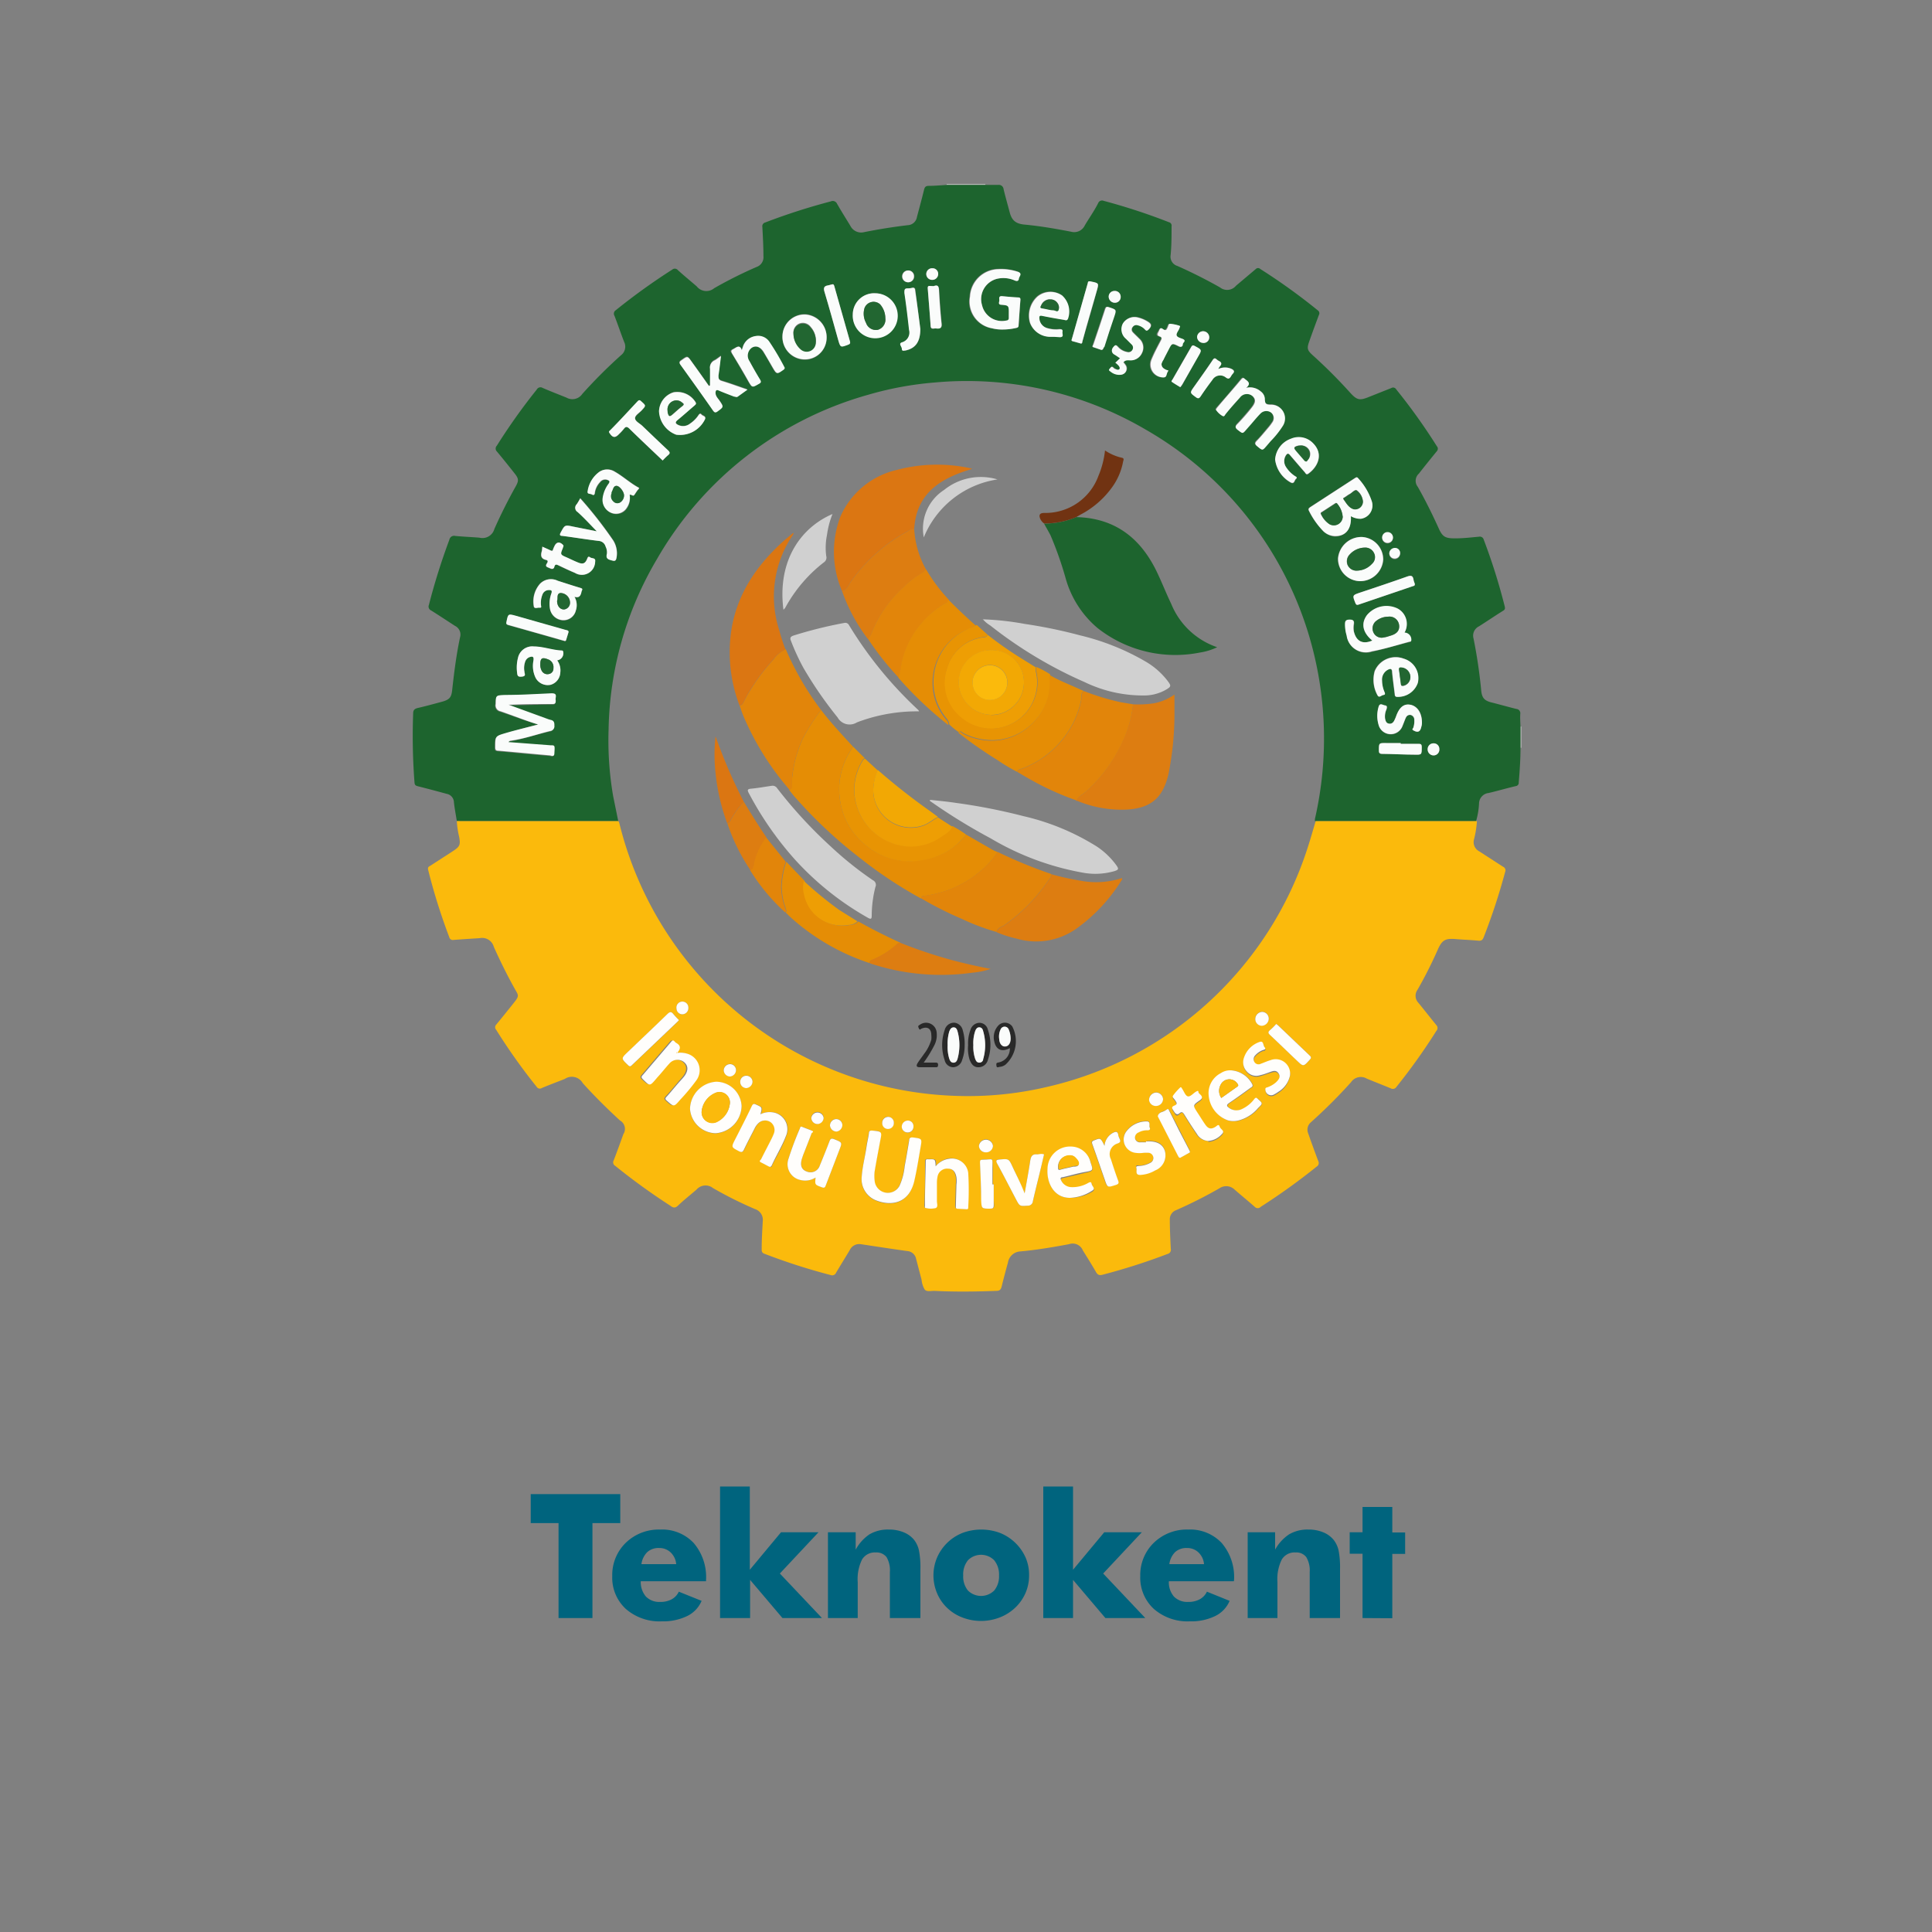 <svg id="Layer_1" data-name="Layer 1" xmlns="http://www.w3.org/2000/svg" viewBox="0 0 200 200"><rect x="0" y="0" width="200" height="200" fill="#808080" stroke="none"/><defs><style>.cls-1{fill:#00647e;}.cls-2{fill:#d0d0d0;}.cls-3{fill:#1d642e;}.cls-4{fill:#fbba0c;}.cls-5{fill:#fafcfb;}.cls-6{fill:#fffefc;}.cls-7{fill:#e58d05;}.cls-8{fill:#db7612;}.cls-9{fill:#dd7d11;}.cls-10{fill:#e2850a;}.cls-11{fill:#ee9e04;}.cls-12{fill:#e89403;}.cls-13{fill:#f2a804;}.cls-14{fill:#713312;}.cls-15{fill:#292929;}.cls-16{fill:#226631;}</style></defs><path class="cls-1" d="M57.82,167.5v-9.83H54.94v-3h9.27v3H61.33v9.83Z"/><path class="cls-1" d="M73.09,163.69H66.33a2.31,2.31,0,0,0,.53,1.58,1.93,1.93,0,0,0,1.47.56,2.42,2.42,0,0,0,1.2-.27,1.72,1.72,0,0,0,.74-.79l2.36.95a3.07,3.07,0,0,1-1.49,1.57,5.71,5.71,0,0,1-2.63.55,5.3,5.3,0,0,1-3.73-1.29,4.39,4.39,0,0,1-1.4-3.39,4.64,4.64,0,0,1,1.4-3.45,4.9,4.9,0,0,1,3.55-1.37,4.48,4.48,0,0,1,3.48,1.39,5.42,5.42,0,0,1,1.28,3.81ZM70,161.92a1.89,1.89,0,0,0-.57-1.21,1.68,1.68,0,0,0-1.2-.46,1.72,1.72,0,0,0-1.22.42,2.14,2.14,0,0,0-.61,1.25Z"/><path class="cls-1" d="M74.54,167.5V153.88h3.08v8.62l3.23-3.88h3.88l-4,4.27,4.36,4.61H81l-3.35-3.95v3.95Z"/><path class="cls-1" d="M85.71,167.5v-8.88h2.87v1.8A4.46,4.46,0,0,1,90,158.84a3.73,3.73,0,0,1,2-.5,3.92,3.92,0,0,1,1.54.28,2.68,2.68,0,0,1,1.09.79,2.73,2.73,0,0,1,.5,1.09,9.12,9.12,0,0,1,.15,1.92v5.08H92.12v-4.76a2.7,2.7,0,0,0-.34-1.54,1.31,1.31,0,0,0-1.12-.49,1.54,1.54,0,0,0-1.42.73,4.55,4.55,0,0,0-.45,2.33v3.73Z"/><path class="cls-1" d="M106.53,163.09a4.52,4.52,0,0,1-.37,1.82,4.66,4.66,0,0,1-1.09,1.54,4.89,4.89,0,0,1-1.61,1,5.36,5.36,0,0,1-3.81,0,4.65,4.65,0,0,1-1.6-1A4.51,4.51,0,0,1,97,164.92a4.74,4.74,0,0,1,0-3.67,4.79,4.79,0,0,1,2.66-2.57,5.59,5.59,0,0,1,3.84,0,4.89,4.89,0,0,1,2.68,2.58A4.5,4.5,0,0,1,106.53,163.09Zm-3.11,0a2.33,2.33,0,0,0-.5-1.57,1.91,1.91,0,0,0-2.72,0,2.33,2.33,0,0,0-.49,1.57,2.3,2.3,0,0,0,.49,1.56,1.93,1.93,0,0,0,2.72,0A2.3,2.3,0,0,0,103.42,163.09Z"/><path class="cls-1" d="M108,167.5V153.88h3.08v8.62l3.23-3.88h3.89l-4,4.27,4.36,4.61h-4.13l-3.35-3.95v3.95Z"/><path class="cls-1" d="M127.73,163.69H121a2.26,2.26,0,0,0,.52,1.58,1.93,1.93,0,0,0,1.47.56,2.42,2.42,0,0,0,1.2-.27,1.74,1.74,0,0,0,.75-.79l2.35.95a3.07,3.07,0,0,1-1.49,1.57,5.68,5.68,0,0,1-2.63.55,5.3,5.3,0,0,1-3.73-1.29,4.39,4.39,0,0,1-1.4-3.39,4.64,4.64,0,0,1,1.4-3.45,4.9,4.9,0,0,1,3.55-1.37,4.48,4.48,0,0,1,3.48,1.39,5.42,5.42,0,0,1,1.28,3.81Zm-3.09-1.77a1.89,1.89,0,0,0-.57-1.21,1.68,1.68,0,0,0-1.2-.46,1.72,1.72,0,0,0-1.22.42,2.14,2.14,0,0,0-.6,1.25Z"/><path class="cls-1" d="M129.16,167.5v-8.88H132v1.8a4.46,4.46,0,0,1,1.44-1.58,3.74,3.74,0,0,1,2-.5,3.9,3.9,0,0,1,1.53.28,2.68,2.68,0,0,1,1.09.79,2.75,2.75,0,0,1,.51,1.09,9.12,9.12,0,0,1,.15,1.92v5.08h-3.14v-4.76a2.69,2.69,0,0,0-.35-1.54,1.28,1.28,0,0,0-1.11-.49,1.54,1.54,0,0,0-1.43.73,4.55,4.55,0,0,0-.45,2.33v3.73Z"/><path class="cls-1" d="M141.05,167.5v-6.66h-1.33v-2.22h1.33V156h3.08v2.64h1.33v2.22h-1.33v6.66Z"/><path class="cls-2" d="M102,19.06v.08H98a.22.22,0,0,0,0-.08Z"/><path class="cls-2" d="M157.4,75.21h.08v2.2h-.08Z"/><path class="cls-3" d="M157.4,75.21v2.2c0,1.2-.08,2.39-.18,3.58a.35.35,0,0,1-.32.39c-.94.22-1.86.49-2.79.71a1.11,1.11,0,0,0-1,1.08,7.79,7.79,0,0,1-.31,1.84l-.18,0H136.12a1.85,1.85,0,0,1,0-.23,37.32,37.32,0,0,0-.71-19.31,36.68,36.68,0,0,0-16.81-21A36.6,36.6,0,0,0,96.71,39.6a34.47,34.47,0,0,0-6.85,1.27A36.62,36.62,0,0,0,68,57.89a35.78,35.78,0,0,0-5,17.67,34,34,0,0,0,.47,6.84L64,85H47.56a2.48,2.48,0,0,0-.27,0h0s0-.06,0,0c-.1-.65-.23-1.3-.3-1.95a.91.91,0,0,0-.74-.87c-1-.27-2-.54-3-.79-.24-.06-.32-.14-.34-.38a63.2,63.2,0,0,1-.14-7.15c0-.36.15-.49.48-.57.83-.19,1.66-.42,2.48-.64s1-.47,1.08-1.22c.2-1.83.43-3.64.81-5.44a1,1,0,0,0-.52-1.2c-.82-.53-1.63-1.07-2.46-1.59a.44.44,0,0,1-.24-.58,66.8,66.8,0,0,1,2.12-6.75.49.49,0,0,1,.6-.39c.83.08,1.67.11,2.51.18a1.28,1.28,0,0,0,1.55-.91q1-2.24,2.19-4.37c.35-.62.34-.83-.12-1.4-.6-.76-1.2-1.51-1.82-2.25a.42.42,0,0,1,0-.59,62.56,62.56,0,0,1,4.14-5.82.43.43,0,0,1,.61-.16c.81.35,1.64.67,2.46,1a1.24,1.24,0,0,0,1.64-.38,51.79,51.79,0,0,1,4-4,1.12,1.12,0,0,0,.33-1.39c-.35-.89-.65-1.8-1-2.7a.42.42,0,0,1,.14-.58,65.41,65.41,0,0,1,5.84-4.2.41.41,0,0,1,.59.06c.63.57,1.29,1.11,1.94,1.67a1.27,1.27,0,0,0,1.82.19,44.56,44.56,0,0,1,4.37-2.19,1.07,1.07,0,0,0,.72-1.14c0-1-.06-2-.11-3a.4.4,0,0,1,.3-.47,64.46,64.46,0,0,1,6.78-2.18.49.49,0,0,1,.66.26c.44.77.91,1.51,1.37,2.27a1.25,1.25,0,0,0,1.43.65c1.49-.3,3-.54,4.52-.72a1,1,0,0,0,.94-.84c.25-.95.51-1.89.74-2.84.07-.27.17-.39.49-.39.65,0,1.31-.07,2-.1h4c.39,0,.79,0,1.19,0a.49.49,0,0,1,.55.44c.19.8.42,1.59.63,2.39s.58,1.19,1.54,1.28c1.62.15,3.23.43,4.83.74a1.21,1.21,0,0,0,1.41-.66c.46-.78,1-1.53,1.39-2.32a.43.43,0,0,1,.56-.22A63.11,63.11,0,0,1,121,23a.36.36,0,0,1,.28.43c0,1,0,2-.1,3a1,1,0,0,0,.7,1.1c1.51.67,3,1.42,4.41,2.22a1.19,1.19,0,0,0,1.66-.17L130,27.85a.33.33,0,0,1,.47,0,62.67,62.67,0,0,1,5.95,4.28.36.36,0,0,1,.11.48c-.34.91-.68,1.83-1,2.74-.26.73-.2.92.38,1.44a53.23,53.23,0,0,1,3.83,3.83c.73.81,1,.87,2,.46l2.29-.91a.36.36,0,0,1,.5.13,61.15,61.15,0,0,1,4.21,5.89.38.38,0,0,1,0,.52c-.63.77-1.25,1.54-1.86,2.32a1,1,0,0,0-.11,1.37c.8,1.41,1.51,2.85,2.18,4.33.39.86.7,1,1.65,1s1.68-.1,2.51-.17a.41.41,0,0,1,.48.29,61.88,61.88,0,0,1,2.18,6.93c.06.26,0,.35-.21.47-.83.52-1.64,1.07-2.46,1.59a1.07,1.07,0,0,0-.56,1.26,52.43,52.43,0,0,1,.8,5.44c.08.71.34,1,1.07,1.18s1.71.46,2.57.67a.44.44,0,0,1,.4.49C157.35,74.26,157.38,74.73,157.4,75.21ZM55.71,75c-1.16.27-2.28.61-3.4.94s-1.07.33-1.09,1.44c0,.26,0,.36.33.39,1.77.15,3.53.33,5.3.48.18,0,.46.21.49-.22,0-.78.07-.79-.41-.82l-4.34-.33a.31.31,0,0,1,.24-.15c1.39-.23,2.71-.7,4.07-1a.49.49,0,0,0,.44-.56c0-.32-.05-.52-.39-.59a2.35,2.35,0,0,1-.35-.11L52.6,73l.29,0c1.41,0,2.82-.06,4.22-.07.27,0,.41,0,.37-.35a.86.86,0,0,1,0-.32c.07-.37-.09-.45-.44-.44-1.59.07-3.18.12-4.77.17-.92,0-.9,0-1,.94a.63.63,0,0,0,.51.75C53.12,74.12,54.39,74.63,55.71,75Zm84.13-21.6a2,2,0,0,0,1,.27A1.39,1.39,0,0,0,142,51.87a6.49,6.49,0,0,0-1.43-2.37c-.12-.16-.23-.07-.35,0l-4.62,3c-.15.1-.22.18-.12.37A8.28,8.28,0,0,0,137,55a1.83,1.83,0,0,0,1.14.54C139.27,55.55,139.93,54.79,139.84,53.44ZM129,40.15c.54-.45.17-.68-.15-.94-.15-.13-.23-.18-.39,0-.82,1-1.67,2-2.5,2.93-.06.07-.16.18-.14.22a2,2,0,0,0,.68.65c.2.13.26-.13.36-.23.48-.55.95-1.12,1.44-1.66a.9.9,0,0,1,1.34-.14c.3.3.29.68-.09,1.15s-.94,1.13-1.44,1.66c-.28.29-.27.45,0,.69.49.37.47.4.88-.08l.51-.58c.31-.36.61-.73.95-1.07a.84.84,0,0,1,1.12-.06.74.74,0,0,1,.09,1,5.2,5.2,0,0,1-.35.47c-.41.48-.81,1-1.24,1.42-.25.25-.21.38.05.59.53.43.51.45.95-.06l.42-.49a9.53,9.53,0,0,0,1.28-1.61,1.42,1.42,0,0,0-1.24-2.16c-.53,0-.68-.11-.64-.63a1,1,0,0,0-.42-.74A1.69,1.69,0,0,0,129,40.15Zm13.05,26.16c-1,.42-1.66.1-1.88-.91a2.25,2.25,0,0,1,0-.73c.05-.35,0-.46-.42-.47s-.49.12-.49.46a4,4,0,0,0,.17,1.18A2,2,0,0,0,142,67.48c1.31-.29,2.59-.69,3.89-1,.08,0,.17,0,.18-.15a.73.73,0,0,0-.7-.79,1.81,1.81,0,0,0-.7-2.48,2.63,2.63,0,0,0-3.19.66C140.87,64.54,141.06,65.49,142.06,66.31ZM103.8,34.11a6,6,0,0,0,1.39-.16c.14,0,.24-.07.26-.25.06-.88.12-1.77.19-2.65,0-.21-.07-.25-.25-.26-.55,0-1.1-.08-1.64-.13-.39,0-.28.25-.29.43s-.17.43.22.46c.81.07.81.09.76.91,0,.15,0,.3,0,.46a.24.24,0,0,1-.25.26,2.11,2.11,0,0,1-2.52-1.58,2.17,2.17,0,0,1,1.6-2.75A2.9,2.9,0,0,1,105,29c.26.11.39.08.43-.2s.42-.53-.13-.71a5.54,5.54,0,0,0-2-.26,3,3,0,0,0-2.93,2.85A2.81,2.81,0,0,0,102.69,34,4.08,4.08,0,0,0,103.8,34.11ZM73.5,39.9l-.13,0c-.59-.84-1.18-1.67-1.78-2.5-.44-.62-.43-.61-1.06-.16-.23.15-.26.26-.09.49,1.12,1.56,2.24,3.12,3.34,4.7.15.21.25.28.49.1.64-.47.64-.45.18-1.13-.18-.25-.45-.46-.4-.84,0-.22.08-.29.31-.2.53.23,1.07.43,1.61.64.13,0,.25.13.39,0l1-.72c-.93-.32-1.77-.63-2.63-.89-.33-.11-.42-.26-.37-.59.1-.63.17-1.27.26-2-.27.18-.44.33-.64.44a.82.82,0,0,0-.48.88C73.53,38.75,73.5,39.33,73.5,39.9Zm67.23,20.26a2.39,2.39,0,0,0,2.48-2.24A2.33,2.33,0,0,0,141,55.59a2.43,2.43,0,0,0-2.51,2.23A2.32,2.32,0,0,0,140.73,60.16ZM88.28,32.55a2.26,2.26,0,1,0,2.33-2.19A2.21,2.21,0,0,0,88.28,32.55ZM61.78,55l-2.44-.49c-.89-.19-.88-.19-1.31.6-.14.26-.1.32.19.36,1.25.16,2.5.37,3.76.52a.79.79,0,0,1,.73.57,1.3,1.3,0,0,1,.13.76c-.15.54.19.57.55.68s.39,0,.45-.3a2.52,2.52,0,0,0-.36-1.8,43.5,43.5,0,0,0-3.4-4.34,6.18,6.18,0,0,1-.36.61.51.51,0,0,0,.08.8C60.46,53.62,61.08,54.3,61.78,55ZM85.57,35a2.36,2.36,0,0,0-2.18-2.48A2.29,2.29,0,0,0,81,34.79a2.33,2.33,0,0,0,2.2,2.45A2.25,2.25,0,0,0,85.57,35ZM76.8,36.27c-.22-.68-.57-.32-.93-.15s-.24.26-.11.49c.57.94,1.12,1.89,1.67,2.84.4.68.38.67,1.07.28.27-.14.26-.25.12-.48-.38-.62-.74-1.26-1.09-1.9A1,1,0,0,1,77.78,36c.44-.28.88-.12,1.24.46s.6,1,.9,1.54c.45.77.45.77,1.17.26l0,0c.1-.07.14-.14.06-.26a26.7,26.7,0,0,0-1.55-2.58,1.4,1.4,0,0,0-1.45-.59,1.6,1.6,0,0,0-1.3,1.15C76.86,36.05,76.83,36.16,76.8,36.27ZM65.18,51.22c.21-.06.35.25.52,0s.26-.38.4-.56.05-.16,0-.21c-.86-.47-1.58-1.15-2.43-1.63a1.46,1.46,0,0,0-1.57,0,3,3,0,0,0-1.23,2c-.08.37.29.27.46.37s.24,0,.28-.2a2,2,0,0,1,.53-1.05.66.66,0,0,1,.73-.24c.23.08.33.16.16.41a3.18,3.18,0,0,0-.61,1.51,1.44,1.44,0,0,0,.93,1.52,1.32,1.32,0,0,0,1.59-.57A1.84,1.84,0,0,0,65.18,51.22ZM59.47,61.78c.71.22.58-.36.74-.64s0-.22-.15-.28c-.78-.23-1.56-.49-2.35-.74a1.58,1.58,0,0,0-1.82.3,2.77,2.77,0,0,0-.66,2.3c0,.36.4.16.61.19s.14-.18.13-.3a2.31,2.31,0,0,1,.18-1.07.7.7,0,0,1,.61-.48c.28,0,.43,0,.31.37A3.11,3.11,0,0,0,56.93,63a1.43,1.43,0,0,0,1.29,1.23,1.31,1.31,0,0,0,1.39-1A1.73,1.73,0,0,0,59.47,61.78Zm49.68-26.91.54,0c.43,0,.21-.35.25-.56s-.09-.27-.3-.26a3.15,3.15,0,0,1-1.22-.1,1.13,1.13,0,0,1-.87-1c0-.26,0-.34.32-.28.73.15,1.47.28,2.2.4.15,0,.34.15.45-.14a2.22,2.22,0,0,0-.62-2.38,2.12,2.12,0,0,0-2.55.12,2.67,2.67,0,0,0-.76,2.72,2.22,2.22,0,0,0,2,1.44C108.79,34.86,108.94,34.85,109.15,34.87Zm33.92,35.59a1.15,1.15,0,0,1,.55-1.13c.27-.15.43-.16.47.23.07.76.18,1.52.27,2.27,0,.14,0,.26.22.29a2.16,2.16,0,0,0,2.16-1.43,2.09,2.09,0,0,0-1.45-2.52,2.35,2.35,0,0,0-3,1.28,3.3,3.3,0,0,0,.27,2.48c.17.38.41,0,.62,0s.17-.18.11-.33A3.1,3.1,0,0,1,143.07,70.46ZM132,47.57A3.15,3.15,0,0,0,133.67,50c.35.12.34-.26.5-.4s0-.22-.12-.29a3.17,3.17,0,0,1-.92-.94,1.11,1.11,0,0,1,0-1.21c.13-.22.24-.27.43,0,.5.6,1,1.18,1.53,1.77.09.1.15.28.36.13.95-.68,1.61-2,.51-3.12a2.05,2.05,0,0,0-2.31-.49A2.46,2.46,0,0,0,132,47.57Zm-63.74-5A2.71,2.71,0,0,0,70,45a2.87,2.87,0,0,0,3-1.67c.1-.31-.26-.31-.38-.47s-.23,0-.31.08a3.17,3.17,0,0,1-.86.89,1.16,1.16,0,0,1-1.2.16c-.3-.14-.41-.27-.09-.53.6-.48,1.16-1,1.74-1.49.12-.1.23-.17.1-.37a2.22,2.22,0,0,0-2.28-1A2.13,2.13,0,0,0,68.22,42.62ZM57.68,68.36a.74.74,0,0,0,.63-.89.14.14,0,0,0-.15-.13c-1,0-1.92-.37-2.9-.42a1.51,1.51,0,0,0-1.63,1.18,4.05,4.05,0,0,0-.09,1.55c0,.33.16.44.53.39s.27-.28.23-.5a2,2,0,0,1,.06-1,.77.77,0,0,1,.43-.5c.38-.14.5-.05.44.35a2.83,2.83,0,0,0,.23,1.79,1.43,1.43,0,0,0,1.55.71,1.38,1.38,0,0,0,1-1.27A1.76,1.76,0,0,0,57.68,68.36ZM68.6,47.67a6.57,6.57,0,0,1,.55-.52c.24-.2.2-.33,0-.53-.89-.83-1.77-1.68-2.65-2.52-.27-.26-.72-.49-.75-.77s.45-.57.7-.85c.44-.48.44-.47-.05-.91-.15-.14-.24-.16-.4,0-.94,1-1.89,2-2.84,3-.07.07-.16.12-.07.25.34.52.6.56,1,.13a5.08,5.08,0,0,0,.5-.54c.2-.28.34-.26.59,0C66.3,45.5,67.46,46.59,68.6,47.67Zm46.86-10.12c.13.09.25.16.35.24s.22.24.11.4-.25.09-.38,0a.55.55,0,0,1-.23-.14c-.19-.21-.28,0-.39.09s0,.24.1.31a1.4,1.4,0,0,0,1.11.31.64.64,0,0,0,.48-.91,2,2,0,0,0-.27-.36c.15-.24.36-.23.58-.22a1.28,1.28,0,0,0,1.34-.76,1.24,1.24,0,0,0-.31-1.5c-.21-.22-.44-.42-.65-.65a.4.4,0,0,1,0-.54.46.46,0,0,1,.53-.17,1.48,1.48,0,0,1,.71.4c.18.19.26.17.44,0,.31-.34.25-.55-.11-.77a3.4,3.4,0,0,0-1-.43,1.41,1.41,0,0,0-1.59.62,1.28,1.28,0,0,0,.33,1.58l.58.58a.44.44,0,0,1,.07.58.47.47,0,0,1-.56.2,1.62,1.62,0,0,1-.9-.5c-.2-.2-.3-.24-.51,0s-.27.53.09.75.4.26.61.4ZM147.2,74.81c0-1.07-.45-1.71-1.2-1.84s-1.14.27-1.47,1.2c-.05.13-.1.26-.16.38s-.26.42-.56.38-.37-.28-.42-.53a1.78,1.78,0,0,1,.14-.94c.05-.17.21-.39-.14-.42s-.55-.33-.68.18a3.24,3.24,0,0,0,0,1.8,1.3,1.3,0,0,0,2.49.14c.11-.26.2-.54.32-.8s.24-.38.49-.33a.5.5,0,0,1,.39.51,2.06,2.06,0,0,1-.11.81c0,.08-.15.15,0,.25.46.27.72.17.83-.34C147.17,75.07,147.19,74.87,147.2,74.81Zm-27-37.13c0-.11.09-.27.16-.42.17-.36.36-.71.54-1.06.35-.69.36-.7,1.06-.35.3.15.36,0,.41-.22s.41-.35,0-.54c-.24-.1-.61-.21-.64-.38s.19-.47.29-.72c0-.09.18-.22,0-.27a4.29,4.29,0,0,0-.93-.2c-.21,0-.22.23-.29.37s-.22.38-.49.17-.34.09-.43.24-.32.41.07.52.25.24.13.47c-.33.63-.67,1.26-.94,1.92a1.33,1.33,0,0,0,1.19,1.86c.4,0,.33-.37.47-.57s-.11-.2-.2-.24S120.25,38,120.24,37.68ZM56.14,56.59a3.91,3.91,0,0,1-.07.45c-.13.44-.13.8.43.93.26.06.17.24.08.38-.21.33.08.36.27.46s.42.24.51-.12.21-.26.42-.16c.57.27,1.13.54,1.71.78a1.37,1.37,0,0,0,2.09-1.12c.09-.46-.33-.35-.52-.49s-.25,0-.32.2c-.2.46-.4.54-.87.36s-.81-.36-1.21-.54c-.7-.31-.7-.31-.41-1,0-.1.15-.19,0-.31-.35-.36-.68-.3-.88.14a2.71,2.71,0,0,0-.13.3c-.06.19-.17.2-.33.11S56.42,56.72,56.14,56.59ZM95.27,34.05c-.15-1.19-.33-2.59-.5-4,0-.2-.09-.3-.32-.25a1.83,1.83,0,0,1-.4.05c-.36,0-.44.12-.39.49.19,1.26.34,2.54.48,3.81a1.05,1.05,0,0,1-.74,1.29c-.42.13,0,.46,0,.69s.22.19.38.15C94.77,36.06,95.28,35.39,95.27,34.05Zm51.17,26.32a1.62,1.62,0,0,1-.11-.35c-.07-.46-.28-.47-.68-.33-1.6.57-3.22,1.11-4.84,1.65-.82.28-.82.28-.5,1.09.07.18.13.22.33.16l5.62-1.91C146.35,60.65,146.52,60.65,146.44,60.37ZM111.88,35.56c.2,0,.16-.17.2-.3.48-1.7,1-3.4,1.45-5.1.24-.86.24-.85-.63-1-.18,0-.24,0-.29.16q-.81,2.88-1.64,5.76c0,.12-.07.24.11.28S111.58,35.48,111.88,35.56ZM86.13,29.44c-.14,0-.27.08-.4.1-.42.06-.52.22-.38.67.49,1.63.94,3.27,1.4,4.91.24.87.24.86,1.08.55.17-.06.22-.12.17-.29q-.82-2.87-1.63-5.75C86.33,29.51,86.3,29.39,86.13,29.44Zm-27.27,36c0-.18-.19-.17-.33-.21l-5.1-1.45c-.83-.23-.83-.23-1,.61,0,.17,0,.27.17.33,1.91.53,3.81,1.08,5.72,1.62.1,0,.23.12.29-.08ZM126.12,38.2c.09-.16.12-.24.16-.29.22-.24.19-.42-.1-.56a1.19,1.19,0,0,1-.23-.16c-.16-.14-.26-.16-.41.06-.63.94-1.29,1.86-1.94,2.78-.44.62-.43.61.18,1.06.24.18.35.16.52-.09q.57-.86,1.2-1.68a.93.93,0,0,1,1.36-.29c.33.26.45.12.6-.14a1.25,1.25,0,0,1,.16-.22c.22-.23.11-.37-.12-.49A1.63,1.63,0,0,0,126.12,38.2ZM96.65,29.62h-.4c-.19,0-.23.09-.21.26.1,1.29.21,2.59.3,3.88,0,.21.08.31.31.27A1.13,1.13,0,0,1,97,34c.41,0,.54-.11.49-.54-.12-1.14-.2-2.28-.26-3.43C97.18,29.65,97.08,29.46,96.65,29.62ZM114,36.22c.25,0,.22-.19.26-.31.36-1,.7-2,1-3.06.27-.8.27-.79-.53-1.05-.2-.06-.29-.06-.37.16-.4,1.24-.82,2.47-1.24,3.71,0,.1-.12.21,0,.27Zm8.21,3.86a2.64,2.64,0,0,0,.21-.29L124,36.94c.42-.73.42-.72-.33-1.12-.19-.11-.27-.08-.38.11l-1.93,3.36c0,.08-.15.18-.07.24C121.58,39.72,121.87,39.89,122.18,40.08ZM145,77v-.07c-.24,0-.48,0-.73,0l-.78,0c-.74,0-.72,0-.75.73,0,.29.06.39.37.39,1.1,0,2.2.05,3.3.08.76,0,.74,0,.77-.74,0-.33-.11-.38-.39-.38C146.15,77,145.55,77,145,77ZM94,29.22a.6.6,0,0,0,.65-.61A.59.59,0,0,0,94,28a.61.61,0,0,0-.63.59A.6.6,0,0,0,94,29.22Zm21.37.9a.59.59,0,0,0-.59.63.64.64,0,0,0,.64.59.59.59,0,0,0,.6-.61A.6.6,0,0,0,115.36,30.12Zm9.19,4.17a.63.63,0,0,0-.63.59.65.65,0,0,0,.62.62.58.58,0,0,0,.64-.56A.64.64,0,0,0,124.55,34.29ZM149,77.55a.58.58,0,0,0-.61-.6.6.6,0,0,0-.6.61.62.62,0,0,0,.63.64A.6.6,0,0,0,149,77.55ZM96.53,27.77a.6.6,0,1,0-.08,1.2.61.61,0,0,0,.67-.59A.58.58,0,0,0,96.53,27.77Zm47.87,29a.58.58,0,0,0-.58.56.56.56,0,0,0,1.12,0A.53.53,0,0,0,144.4,56.72Zm-.2-1.08a.56.56,0,0,0-1.12,0,.56.56,0,1,0,1.12,0Z"/><path class="cls-4" d="M47.29,85a2.48,2.48,0,0,1,.27,0H64c.08.06.09.15.12.24a37.1,37.1,0,0,0,35,28.21,35.58,35.58,0,0,0,9.08-.89,37,37,0,0,0,27.16-24.78c.3-.92.56-1.85.84-2.78h16.51l.18,0a10.06,10.06,0,0,1-.3,1.89,1.07,1.07,0,0,0,.54,1.24l2.46,1.59a.41.41,0,0,1,.22.55A63.84,63.84,0,0,1,153.6,97c-.11.29-.23.41-.56.38-.79-.08-1.58-.1-2.38-.17-1-.08-1.36.09-1.78,1a44.44,44.44,0,0,1-2.14,4.25,1.06,1.06,0,0,0,.11,1.37c.62.76,1.22,1.53,1.84,2.29a.43.43,0,0,1,0,.6,61.79,61.79,0,0,1-4.12,5.78.44.44,0,0,1-.61.16c-.82-.34-1.65-.66-2.47-1a1.22,1.22,0,0,0-1.64.38,54,54,0,0,1-4.15,4.14,1,1,0,0,0-.29,1.11c.35,1,.69,1.93,1.05,2.89a.43.43,0,0,1-.15.58,66,66,0,0,1-5.8,4.17.42.42,0,0,1-.62,0c-.68-.6-1.38-1.17-2.06-1.76a1.24,1.24,0,0,0-1.59-.16,47.37,47.37,0,0,1-4.5,2.27,1,1,0,0,0-.64,1c0,1,.05,2,.1,3a.44.44,0,0,1-.34.53,64,64,0,0,1-6.76,2.16c-.3.07-.46,0-.62-.25-.44-.77-.91-1.52-1.38-2.27a1.14,1.14,0,0,0-1.45-.65c-1.68.31-3.36.6-5.07.75a1.37,1.37,0,0,0-1.24,1.16c-.23.83-.45,1.65-.65,2.48-.08.3-.2.43-.52.44-2.15.08-4.31.11-6.46,0-.36,0-.81.12-1-.16a2.51,2.51,0,0,1-.31-1c-.19-.71-.37-1.42-.56-2.13a1,1,0,0,0-.91-.83c-1.6-.22-3.2-.47-4.8-.71a1.09,1.09,0,0,0-1.17.62c-.46.77-.94,1.54-1.4,2.31a.44.44,0,0,1-.58.26,63.32,63.32,0,0,1-6.84-2.2c-.25-.09-.3-.23-.29-.48,0-1,.06-1.92.11-2.88a1.17,1.17,0,0,0-.81-1.27,40.85,40.85,0,0,1-4.34-2.17,1.24,1.24,0,0,0-1.71.16c-.64.55-1.3,1.07-1.91,1.65-.29.28-.5.25-.82,0a65.6,65.6,0,0,1-5.68-4.11.41.41,0,0,1-.16-.57c.35-.9.67-1.8,1-2.71a1,1,0,0,0-.35-1.42c-1.34-1.23-2.63-2.51-3.85-3.86a1.3,1.3,0,0,0-1.86-.44c-.79.31-1.59.61-2.38.94a.38.38,0,0,1-.54-.13,61.1,61.1,0,0,1-4.19-5.9.38.38,0,0,1,0-.52c.61-.74,1.22-1.5,1.82-2.25s.5-.78.13-1.43c-.8-1.43-1.52-2.89-2.19-4.38a1.25,1.25,0,0,0-1.47-.9q-1.35.08-2.7.18a.37.37,0,0,1-.44-.28,62,62,0,0,1-2.18-6.94c-.07-.26,0-.35.22-.46l2.35-1.52c.71-.47.78-.65.63-1.48A9,9,0,0,1,47.29,85Zm22.78,24-.06-.06c.37-.39.3-.7-.16-1a.74.74,0,0,1-.13-.12c-.13-.14-.22-.16-.36,0l-2.94,3.45c-.16.17-.15.27,0,.44.72.67.71.68,1.34,0l.15-.18c.42-.48.83-1,1.26-1.45a1.1,1.1,0,0,1,1.49-.16c.45.36.49.85.09,1.43-.09.12-.19.24-.29.35-.52.6-1,1.21-1.56,1.8-.16.18-.15.28,0,.43.73.65.73.67,1.37-.08a21.06,21.06,0,0,0,1.67-2,1.78,1.78,0,0,0-1-2.8A2.35,2.35,0,0,0,70.07,109Zm19.14,12.76a2.37,2.37,0,0,0,1.33,2.47c1.62.72,3.55.46,4.09-2,.26-1.14.44-2.3.64-3.46.16-.91.14-.9-.78-1-.26,0-.36,0-.4.3-.15.9-.3,1.8-.47,2.7a6.42,6.42,0,0,1-.53,2,1.37,1.37,0,0,1-2.58-.56,4,4,0,0,1,0-.91c.18-1.08.39-2.16.59-3.24.17-.92.13-1-.82-1-.22,0-.33,0-.36.28-.06.45-.17.89-.24,1.35C89.55,119.73,89.28,120.79,89.21,121.76Zm-12.44-7.27A2.65,2.65,0,0,0,74.13,112a2.89,2.89,0,0,0-2.7,2.81,2.71,2.71,0,0,0,2.65,2.52A2.88,2.88,0,0,0,76.77,114.49Zm2,.86c.19-.72.19-.71-.43-1-.24-.12-.35-.12-.48.15-.55,1.16-1.14,2.3-1.72,3.44-.41.81-.41.8.39,1.22.26.13.38.12.52-.16.35-.74.74-1.47,1.11-2.2a1.76,1.76,0,0,1,.37-.52,1,1,0,0,1,1.31-.1,1,1,0,0,1,.31,1.15,6,6,0,0,1-.26.58c-.35.7-.72,1.39-1.06,2.08,0,.1-.21.23,0,.34s.54.28.81.42.22,0,.29-.12c.48-1,1.07-1.92,1.45-3a1.76,1.76,0,0,0-1.42-2.5A2.12,2.12,0,0,0,78.72,115.35Zm5.71,6.55c-.08.75-.08.74.6,1,.25.09.33,0,.41-.21l1.39-3.63c.32-.81.32-.8-.5-1.13-.29-.12-.41-.09-.52.22-.31.84-.65,1.68-1,2.51a1,1,0,0,1-1.31.62c-.54-.19-.73-.61-.56-1.26.06-.19.12-.38.19-.56.28-.71.56-1.42.83-2.13,0-.09.2-.23,0-.31s-.65-.26-1-.39c-.13,0-.16.06-.19.14a32.49,32.49,0,0,0-1.19,3.16,1.67,1.67,0,0,0,1.26,2.22A2,2,0,0,0,84.43,121.9Zm12.43-1.16c0-.76,0-.76-.74-.76h-.18c-.19,0-.23.09-.23.25,0,1.51,0,3-.08,4.54,0,.1,0,.24.11.26a2.16,2.16,0,0,0,1,0c.27-.11.12-.47.13-.71,0-.64,0-1.28,0-1.93a3,3,0,0,1,.06-.59,1,1,0,0,1,1.08-.85c.5,0,.77.29.88.88a3.31,3.31,0,0,1,0,.77l-.06,2.2c0,.13,0,.29.18.3l.91.05c.14,0,.2-.07.19-.2a30.37,30.37,0,0,0,0-3.57,1.7,1.7,0,0,0-2-1.45A2.15,2.15,0,0,0,96.86,120.74ZM110.75,124a4.51,4.51,0,0,0,2.3-.62c.44-.25,0-.49,0-.73s-.23-.17-.4-.08a3.25,3.25,0,0,1-1.76.41,1.2,1.2,0,0,1-1-.7c-.1-.19-.08-.28.17-.33.77-.17,1.54-.36,2.31-.54s.85-.2.56-1a2.09,2.09,0,0,0-2-1.63,2.33,2.33,0,0,0-2.45,2.31C108.33,122.35,109.07,124,110.75,124Zm16.68-13.15a1.73,1.73,0,0,0-1,.26,2.33,2.33,0,0,0-1.26,2.31,3,3,0,0,0,2,2.58,2.13,2.13,0,0,0,1.12,0,3.94,3.94,0,0,0,2-1.28c.45-.48.44-.48,0-.91-.17-.16-.25-.19-.41,0a3.32,3.32,0,0,1-1.23,1,1.29,1.29,0,0,1-1.35-.09c-.27-.19-.3-.32,0-.53.75-.5,1.47-1,2.2-1.56.11-.08.28-.12.19-.35A2.68,2.68,0,0,0,127.43,110.8Zm-21.36,12.74c-.39-1-.83-1.9-1.24-2.78s-.4-.86-1.33-.78c-.34,0-.46.08-.26.45.66,1.2,1.28,2.43,1.92,3.64.4.76.39.75,1.24.69a.5.5,0,0,0,.52-.45c.2-.89.43-1.78.64-2.66s.35-1.46.52-2.2c-.29,0-.5.07-.7,0-.56-.06-.67.26-.74.72C106.48,121.29,106.28,122.35,106.07,123.54Zm12.56-5.38h0c-.18,0-.36,0-.55,0a.51.51,0,0,1-.58-.4.57.57,0,0,1,.37-.62,1.72,1.72,0,0,1,.88-.22c.21,0,.37-.07.27-.28s.13-.65-.32-.64a2.59,2.59,0,0,0-2.07,1,1.39,1.39,0,0,0,.9,2.25,3.1,3.1,0,0,0,.86,0,5,5,0,0,1,.55,0,.55.55,0,0,1,.21,1,2.67,2.67,0,0,1-1.17.36c-.14,0-.45-.14-.34.22s-.17.72.39.71a3.38,3.38,0,0,0,1.56-.47,1.68,1.68,0,0,0,1-2q-.33-1.12-1.86-1Zm6.45,0a2.09,2.09,0,0,0,1.39-.69c.39-.37-.11-.54-.21-.79s-.28-.07-.41,0c-.49.32-.72.28-1.07-.2s-.55-.85-.83-1.27c-.48-.75-.48-.75.27-1.27.53-.36-.12-.52-.15-.79s-.14-.16-.28-.08-.58.55-.84.47-.39-.52-.58-.79c-.05-.07-.1-.21-.19-.13a6.3,6.3,0,0,0-.73.82c-.14.2.11.36.2.51s.27.41-.08.55-.22.35-.07.56.24.57.59.24.38-.08.52.14c.42.67.85,1.34,1.3,2A1.45,1.45,0,0,0,125.08,118.11Zm8.46-6.77a1.49,1.49,0,0,0-2-1.59c-.34.1-.66.25-1,.37a.5.5,0,0,1-.65-.16.56.56,0,0,1,.08-.72,2,2,0,0,1,.79-.54c.13,0,.35-.08.17-.29s-.08-.72-.54-.54a2.57,2.57,0,0,0-1.59,1.61,1.39,1.39,0,0,0,.3,1.45,1.28,1.28,0,0,0,1.38.37c.32-.08.63-.21,1-.32s.67-.22.9.14,0,.66-.27.92a2.62,2.62,0,0,1-.9.52c-.09,0-.22,0-.2.19a.6.6,0,0,0,.93.53,3.66,3.66,0,0,0,.42-.26A2.61,2.61,0,0,0,133.54,111.34ZM70.29,105.6a8.23,8.23,0,0,1-.58-.62c-.21-.28-.36-.25-.61,0-1.35,1.31-2.71,2.6-4.07,3.9-.75.7-.75.69,0,1.4.16.15.24.15.39,0l4.68-4.46C70.16,105.75,70.21,105.68,70.29,105.6Zm44.05,13c-.41-.84-.41-.83-1.11-.57-.21.07-.28.14-.19.39.44,1.21.85,2.44,1.28,3.66.29.86.28.84,1.14.57.33-.1.34-.23.23-.51-.26-.71-.5-1.44-.73-2.16a1.15,1.15,0,0,1,.68-1.61c.35-.11.39-.24.25-.53a1.32,1.32,0,0,1-.13-.38c-.06-.38-.27-.34-.52-.22A1.66,1.66,0,0,0,114.34,118.62Zm7.83,1.24,1-.54c.07,0,0-.14,0-.21q-1-2-2.09-4.1c-.1-.19-.21-.21-.36-.09s-.7.17-.83.58c0,0,0,0,0,.08l2.1,4.1C122,119.75,122,119.85,122.17,119.86Zm-19.3,2.75h-.1c0-.55,0-1.1,0-1.65-.07-1.24.14-.89-1-.91-.23,0-.28.1-.28.31,0,1.31.07,2.62.12,3.93,0,.87.06.85.94.83.28,0,.37-.08.36-.36C102.85,124,102.87,123.33,102.87,122.61ZM132.11,106c-.21.22-.4.44-.62.63s-.23.31,0,.52c.92.86,1.83,1.75,2.75,2.62.7.67.69.67,1.35-.06.16-.18.16-.28,0-.44l-3.25-3.1A2.11,2.11,0,0,0,132.11,106Zm-11.71,7.76a.73.73,0,0,0-.73-.68.78.78,0,0,0-.72.75.69.69,0,0,0,.71.64A.73.73,0,0,0,120.4,113.78Zm-18.33,5.51a.7.7,0,0,0,.72-.68.73.73,0,0,0-1.45,0A.7.7,0,0,0,102.07,119.29Zm29.27-13.83a.7.7,0,0,0-.69-.71.75.75,0,0,0-.7.71.69.69,0,0,0,.66.73A.75.75,0,0,0,131.34,105.46Zm-54.08,7.18a.69.69,0,0,0,.64-.65.64.64,0,0,0-.65-.63.62.62,0,0,0-.62.64A.63.63,0,0,0,77.26,112.64Zm7.38,3.72a.66.66,0,0,0,.62-.67.64.64,0,0,0-1.27,0A.64.64,0,0,0,84.64,116.36Zm-8.45-5.56a.62.62,0,0,0-.62-.64.67.67,0,0,0-.65.63.67.67,0,0,0,.63.65A.67.67,0,0,0,76.19,110.8Zm10.4,6.34a.69.69,0,0,0,.61-.68.64.64,0,0,0-.66-.61.67.67,0,0,0-.62.67A.69.69,0,0,0,86.59,117.14ZM70.65,105a.64.64,0,0,0,.61-.67.62.62,0,1,0-1.23.08A.61.61,0,0,0,70.65,105Zm23.91,11.59A.57.57,0,0,0,94,116a.64.64,0,0,0-.63.65.6.6,0,0,0,.62.6A.59.59,0,0,0,94.56,116.61Zm-2.62-1a.62.62,0,0,0-.61.61.59.59,0,0,0,.61.64.6.6,0,0,0,.59-.63A.59.59,0,0,0,91.94,115.62Z"/><path class="cls-4" d="M47.25,85s.06,0,0,0S47.24,85,47.25,85Z"/><path class="cls-5" d="M55.71,75c-1.32-.41-2.59-.92-3.88-1.37a.63.63,0,0,1-.51-.75c0-.91,0-.9,1-.94,1.59,0,3.18-.1,4.77-.17.35,0,.51.07.44.44a.86.86,0,0,0,0,.32c0,.3-.1.35-.37.35-1.4,0-2.81,0-4.22.07l-.29,0,4,1.46a2.35,2.35,0,0,0,.35.11c.34.07.4.27.39.59a.49.49,0,0,1-.44.56c-1.36.34-2.68.81-4.07,1a.31.31,0,0,0-.24.15l4.34.33c.48,0,.46,0,.41.82,0,.43-.31.24-.49.22-1.77-.15-3.53-.33-5.3-.48-.29,0-.33-.13-.33-.39,0-1.11,0-1.12,1.09-1.44S54.55,75.31,55.71,75Z"/><path class="cls-5" d="M139.84,53.44c.09,1.35-.57,2.11-1.71,2.05A1.83,1.83,0,0,1,137,55a8.28,8.28,0,0,1-1.49-2.12c-.1-.19,0-.27.12-.37l4.62-3c.12-.08.23-.17.35,0A6.49,6.49,0,0,1,142,51.87a1.39,1.39,0,0,1-1.14,1.84A2,2,0,0,1,139.84,53.44Zm-.87,0a2.36,2.36,0,0,0-.54-1.29c-.1-.17-.2-.06-.3,0l-1.26.82c-.11.06-.22.12-.12.27a2.42,2.42,0,0,0,.85,1A.92.92,0,0,0,139,53.47Zm2.12-1.55a1.59,1.59,0,0,0-.63-1.14c-.19-.13-.47.24-.72.37s-.36.23-.54.35-.17.08-.1.2c.25.4.47.84,1,1A.8.8,0,0,0,141.09,51.92Z"/><path class="cls-5" d="M129,40.15a1.69,1.69,0,0,1,1.52.38,1,1,0,0,1,.42.74c0,.52.11.63.64.63a1.42,1.42,0,0,1,1.24,2.16,9.53,9.53,0,0,1-1.28,1.61l-.42.49c-.44.51-.42.49-.95.06-.26-.21-.3-.34-.05-.59.43-.45.83-.94,1.24-1.42a5.2,5.2,0,0,0,.35-.47.74.74,0,0,0-.09-1,.84.84,0,0,0-1.12.06c-.34.34-.64.71-.95,1.07l-.51.58c-.41.48-.39.45-.88.08-.32-.24-.33-.4,0-.69.5-.53,1-1.09,1.44-1.66s.39-.85.09-1.15a.9.9,0,0,0-1.34.14c-.49.54-1,1.11-1.44,1.66-.1.1-.16.36-.36.23a2,2,0,0,1-.68-.65s.08-.15.14-.22c.83-1,1.68-1.94,2.5-2.93.16-.19.24-.14.39,0C129.18,39.47,129.55,39.7,129,40.15Z"/><path class="cls-5" d="M142.06,66.31c-1-.82-1.19-1.77-.55-2.64A2.63,2.63,0,0,1,144.7,63a1.81,1.81,0,0,1,.7,2.48.73.73,0,0,1,.7.79c0,.14-.1.13-.18.15-1.3.36-2.58.76-3.89,1a2,2,0,0,1-2.63-1.64,4,4,0,0,1-.17-1.18c0-.34.12-.46.49-.46s.47.12.42.47a2.25,2.25,0,0,0,0,.73C140.4,66.41,141.09,66.73,142.06,66.31Zm1.63-2.47a2,2,0,0,0-1.33.53,1,1,0,0,0-.14,1.18.93.93,0,0,0,1.06.43c.24,0,.47-.12.71-.19.65-.2.92-.56.84-1.11A1,1,0,0,0,143.69,63.84Z"/><path class="cls-5" d="M103.8,34.11a4.08,4.08,0,0,1-1.11-.13,2.81,2.81,0,0,1-2.27-3.26,3,3,0,0,1,2.93-2.85,5.54,5.54,0,0,1,2,.26c.55.18.16.47.13.71s-.17.31-.43.2a2.9,2.9,0,0,0-1.79-.19,2.17,2.17,0,0,0-1.6,2.75,2.11,2.11,0,0,0,2.52,1.58.24.24,0,0,0,.25-.26c0-.16,0-.31,0-.46,0-.82,0-.84-.76-.91-.39,0-.22-.29-.22-.46s-.1-.47.29-.43c.54.05,1.09.1,1.64.13.18,0,.27.05.25.26-.07.88-.13,1.77-.19,2.65,0,.18-.12.22-.26.25A6,6,0,0,1,103.8,34.11Z"/><path class="cls-5" d="M73.5,39.9c0-.57,0-1.15,0-1.72A.82.82,0,0,1,74,37.3c.2-.11.37-.26.64-.44-.09.72-.16,1.36-.26,2,0,.33,0,.48.37.59.86.26,1.7.57,2.63.89l-1,.72c-.14.1-.26,0-.39,0-.54-.21-1.08-.41-1.61-.64-.23-.09-.27,0-.31.2,0,.38.22.59.4.84.46.68.46.66-.18,1.13-.24.18-.34.11-.49-.1-1.1-1.58-2.22-3.14-3.34-4.7-.17-.23-.14-.34.09-.49.63-.45.62-.46,1.06.16.6.83,1.19,1.66,1.78,2.5Z"/><path class="cls-5" d="M140.73,60.16a2.32,2.32,0,0,1-2.21-2.34A2.43,2.43,0,0,1,141,55.59a2.33,2.33,0,0,1,2.18,2.33A2.39,2.39,0,0,1,140.73,60.16Zm-.21-1.09a2.15,2.15,0,0,0,1.49-.7.92.92,0,0,0,.23-1.08,1,1,0,0,0-1-.6,2.14,2.14,0,0,0-1.53.71,1,1,0,0,0-.21,1.1A1,1,0,0,0,140.52,59.07Z"/><path class="cls-5" d="M88.28,32.55a2.21,2.21,0,0,1,2.33-2.19,2.33,2.33,0,1,1-2.33,2.19Zm3.37.39a2.2,2.2,0,0,0-.53-1.42,1,1,0,0,0-1.62.36,2,2,0,0,0,.15,1.54,1.08,1.08,0,0,0,1.23.72A1.1,1.1,0,0,0,91.65,32.94Z"/><path class="cls-5" d="M61.78,55c-.7-.72-1.32-1.4-2-2a.51.51,0,0,1-.08-.8,6.18,6.18,0,0,0,.36-.61,43.5,43.5,0,0,1,3.4,4.34,2.52,2.52,0,0,1,.36,1.8c-.06.29-.14.39-.45.3s-.7-.14-.55-.68a1.3,1.3,0,0,0-.13-.76A.79.79,0,0,0,62,56c-1.26-.15-2.51-.36-3.76-.52-.29,0-.33-.1-.19-.36.43-.79.42-.79,1.31-.6Z"/><path class="cls-5" d="M85.57,35a2.25,2.25,0,0,1-2.33,2.2A2.33,2.33,0,0,1,81,34.79a2.29,2.29,0,0,1,2.35-2.23A2.36,2.36,0,0,1,85.57,35Zm-3.43-.49a2.15,2.15,0,0,0,.8,1.63.94.94,0,0,0,1.51-.72,2.08,2.08,0,0,0-.53-1.59,1,1,0,0,0-1.13-.36A1,1,0,0,0,82.14,34.55Z"/><path class="cls-5" d="M76.8,36.27c0-.11.06-.22.1-.33a1.6,1.6,0,0,1,1.3-1.15,1.4,1.4,0,0,1,1.45.59A26.7,26.7,0,0,1,81.2,38c.08.12,0,.19-.06.26l0,0c-.72.51-.72.51-1.17-.26-.3-.51-.58-1-.9-1.54s-.8-.74-1.24-.46a1,1,0,0,0-.25,1.37c.35.64.71,1.28,1.09,1.9.14.23.15.34-.12.48-.69.39-.67.4-1.07-.28-.55-1-1.1-1.9-1.67-2.84-.13-.23-.17-.35.11-.49S76.58,35.59,76.8,36.27Z"/><path class="cls-5" d="M65.18,51.22a1.84,1.84,0,0,1-.28,1.31,1.32,1.32,0,0,1-1.59.57,1.44,1.44,0,0,1-.93-1.52A3.18,3.18,0,0,1,63,50.07c.17-.25.07-.33-.16-.41a.66.66,0,0,0-.73.24A2,2,0,0,0,61.57,51c0,.15-.07.33-.28.2s-.54,0-.46-.37a3,3,0,0,1,1.23-2,1.46,1.46,0,0,1,1.57,0c.85.48,1.57,1.16,2.43,1.63.09,0,.12.11,0,.21s-.26.37-.4.56S65.39,51.16,65.18,51.22Zm-.58.07c0-.38-.44-1-.77-1s-.33.42-.48.65a.42.42,0,0,0,0,.12.72.72,0,0,0,.18.84.55.55,0,0,0,.63.14A.86.86,0,0,0,64.6,51.29Z"/><path class="cls-5" d="M59.47,61.78a1.73,1.73,0,0,1,.14,1.41,1.31,1.31,0,0,1-1.39,1A1.43,1.43,0,0,1,56.93,63a3.11,3.11,0,0,1,.14-1.54c.12-.34,0-.39-.31-.37a.7.7,0,0,0-.61.48A2.31,2.31,0,0,0,56,62.61c0,.12.12.33-.13.3s-.57.17-.61-.19a2.77,2.77,0,0,1,.66-2.3,1.58,1.58,0,0,1,1.82-.3c.79.25,1.57.51,2.35.74.19.06.23.14.15.28S60.18,62,59.47,61.78Zm-1.8.42c0,.55.31.9.73.89a.7.7,0,0,0,.61-.78,1,1,0,0,0-1-.92C57.58,61.46,57.79,62,57.67,62.2Z"/><path class="cls-5" d="M109.15,34.87c-.21,0-.36,0-.51,0a2.22,2.22,0,0,1-2-1.44,2.67,2.67,0,0,1,.76-2.72,2.12,2.12,0,0,1,2.55-.12,2.22,2.22,0,0,1,.62,2.38c-.11.29-.3.16-.45.14-.73-.12-1.47-.25-2.2-.4-.29-.06-.35,0-.32.28a1.13,1.13,0,0,0,.87,1,3.15,3.15,0,0,0,1.22.1c.21,0,.34,0,.3.26s.18.53-.25.56Zm-.47-3.9a1,1,0,0,0-.89.61c-.11.2-.06.3.18.33s.72.14,1.08.18c.17,0,.41.22.52,0a.74.74,0,0,0-.08-.7A.85.85,0,0,0,108.68,31Z"/><path class="cls-5" d="M143.07,70.46a3.1,3.1,0,0,0,.25,1.16c.06.15.12.3-.11.33s-.45.36-.62,0a3.3,3.3,0,0,1-.27-2.48,2.35,2.35,0,0,1,3-1.28,2.09,2.09,0,0,1,1.45,2.52,2.16,2.16,0,0,1-2.16,1.43c-.2,0-.2-.15-.22-.29-.09-.75-.2-1.51-.27-2.27,0-.39-.2-.38-.47-.23A1.15,1.15,0,0,0,143.07,70.46Zm2.94-.34a1,1,0,0,0-1-1c-.2,0-.18.11-.17.23.06.48.13,1,.19,1.44,0,.16,0,.26.25.22A.91.91,0,0,0,146,70.12Z"/><path class="cls-5" d="M132,47.57a2.46,2.46,0,0,1,1.64-2.16,2.05,2.05,0,0,1,2.31.49c1.1,1.14.44,2.44-.51,3.12-.21.15-.27,0-.36-.13-.52-.59-1-1.17-1.53-1.77-.19-.23-.3-.18-.43,0a1.11,1.11,0,0,0,0,1.21,3.17,3.17,0,0,0,.92.94c.1.07.31.13.12.29s-.15.52-.5.4A3.15,3.15,0,0,1,132,47.57Zm2.66-1.45a1.66,1.66,0,0,0-.26,0c-.47.13-.49.19-.18.54s.54.61.8.93.25.19.39,0a.88.88,0,0,0,.16-.94A.93.93,0,0,0,134.62,46.12Z"/><path class="cls-5" d="M68.22,42.62a2.13,2.13,0,0,1,1.49-2,2.22,2.22,0,0,1,2.28,1c.13.2,0,.27-.1.37-.58.49-1.14,1-1.74,1.49-.32.26-.21.39.09.53a1.16,1.16,0,0,0,1.2-.16A3.17,3.17,0,0,0,72.3,43c.08-.13.17-.24.31-.08s.48.16.38.47A2.87,2.87,0,0,1,70,45,2.71,2.71,0,0,1,68.22,42.62Zm.88-.2a2.75,2.75,0,0,0,.05.31c.11.42.19.43.52.14s.61-.55.94-.8.15-.28,0-.41a.87.87,0,0,0-.94-.13A.93.93,0,0,0,69.1,42.42Z"/><path class="cls-5" d="M57.68,68.36A1.76,1.76,0,0,1,58,69.62a1.38,1.38,0,0,1-1,1.27,1.43,1.43,0,0,1-1.55-.71,2.83,2.83,0,0,1-.23-1.79c.06-.4-.06-.49-.44-.35a.77.77,0,0,0-.43.5,2,2,0,0,0-.06,1c0,.22.2.44-.23.5s-.5-.06-.53-.39a4.05,4.05,0,0,1,.09-1.55,1.51,1.51,0,0,1,1.63-1.18c1,0,1.92.37,2.9.42a.14.14,0,0,1,.15.13A.74.74,0,0,1,57.68,68.36Zm-1.75.44a1.31,1.31,0,0,0,.14.62.66.66,0,0,0,.77.35.57.57,0,0,0,.45-.61.84.84,0,0,0-.55-.9C56.1,68,55.93,68.14,55.93,68.8Z"/><path class="cls-5" d="M68.6,47.67c-1.14-1.08-2.3-2.17-3.43-3.28-.25-.24-.39-.26-.59,0a5.08,5.08,0,0,1-.5.54c-.41.43-.67.39-1-.13-.09-.13,0-.18.07-.25,1-1,1.9-2,2.84-3,.16-.17.25-.15.4,0,.49.44.49.43.05.91-.25.28-.73.53-.7.85s.48.51.75.77c.88.84,1.76,1.69,2.65,2.52.22.2.26.33,0,.53A6.57,6.57,0,0,0,68.6,47.67Z"/><path class="cls-5" d="M115.46,37.55l.48-.46c-.21-.14-.4-.28-.61-.4s-.35-.43-.09-.75.31-.21.51,0a1.62,1.62,0,0,0,.9.5.47.47,0,0,0,.56-.2.44.44,0,0,0-.07-.58l-.58-.58a1.28,1.28,0,0,1-.33-1.58,1.41,1.41,0,0,1,1.59-.62,3.4,3.4,0,0,1,1,.43c.36.22.42.43.11.77-.18.19-.26.21-.44,0a1.48,1.48,0,0,0-.71-.4.46.46,0,0,0-.53.17.4.4,0,0,0,0,.54c.21.23.44.43.65.65a1.24,1.24,0,0,1,.31,1.5,1.28,1.28,0,0,1-1.34.76c-.22,0-.43,0-.58.22a2,2,0,0,1,.27.36.64.64,0,0,1-.48.91,1.4,1.4,0,0,1-1.11-.31c-.09-.07-.26-.14-.1-.31s.2-.3.39-.09a.55.55,0,0,0,.23.14c.13.05.28.1.38,0s0-.29-.11-.4S115.59,37.64,115.46,37.55Z"/><path class="cls-5" d="M147.2,74.81c0,.06,0,.26-.07.45-.11.51-.37.61-.83.34-.17-.1-.05-.17,0-.25a2.06,2.06,0,0,0,.11-.81A.5.5,0,0,0,146,74c-.25,0-.4.12-.49.33s-.21.54-.32.8A1.3,1.3,0,0,1,142.7,75a3.24,3.24,0,0,1,0-1.8c.13-.51.45-.2.68-.18s.19.25.14.42a1.78,1.78,0,0,0-.14.94c.05.25.12.49.42.53s.45-.14.56-.38.11-.25.16-.38c.33-.93.81-1.32,1.47-1.2S147.2,73.74,147.2,74.81Z"/><path class="cls-5" d="M120.24,37.68c0,.35.22.46.44.58s.35,0,.2.24-.07.6-.47.57a1.33,1.33,0,0,1-1.19-1.86c.27-.66.61-1.29.94-1.92.12-.23.17-.37-.13-.47s-.16-.34-.07-.52.12-.47.43-.24.38.07.49-.17.08-.39.29-.37a4.29,4.29,0,0,1,.93.2c.14.05,0,.18,0,.27-.1.25-.34.51-.29.72s.4.28.64.38c.41.19,0,.37,0,.54s-.11.37-.41.22c-.7-.35-.71-.34-1.06.35-.18.35-.37.7-.54,1.06C120.33,37.41,120.28,37.57,120.24,37.68Z"/><path class="cls-5" d="M56.14,56.59c.28.13.54.23.8.36s.27.08.33-.11a2.71,2.71,0,0,1,.13-.3c.2-.44.53-.5.88-.14.12.12,0,.21,0,.31-.29.7-.29.7.41,1,.4.18.8.38,1.21.54s.67.1.87-.36c.07-.16.11-.36.32-.2s.61,0,.52.49a1.37,1.37,0,0,1-2.09,1.12c-.58-.24-1.14-.51-1.71-.78-.21-.1-.35-.12-.42.16s-.31.21-.51.12-.48-.13-.27-.46c.09-.14.18-.32-.08-.38-.56-.13-.56-.49-.43-.93A3.91,3.91,0,0,0,56.14,56.59Z"/><path class="cls-5" d="M95.27,34.05c0,1.34-.5,2-1.53,2.23-.16,0-.37.12-.38-.15s-.38-.56,0-.69a1.05,1.05,0,0,0,.74-1.29c-.14-1.27-.29-2.55-.48-3.81,0-.37,0-.5.39-.49a1.83,1.83,0,0,0,.4-.05c.23-.05.3.05.32.25C94.94,31.46,95.12,32.86,95.27,34.05Z"/><path class="cls-5" d="M146.44,60.37c.08.28-.09.28-.18.31l-5.62,1.91c-.2.06-.26,0-.33-.16-.32-.81-.32-.81.5-1.09,1.62-.54,3.24-1.08,4.84-1.65.4-.14.61-.13.68.33A1.62,1.62,0,0,0,146.44,60.37Z"/><path class="cls-5" d="M111.88,35.56c-.3-.08-.54-.17-.8-.23s-.14-.16-.11-.28q.82-2.88,1.64-5.76c0-.18.11-.19.29-.16.87.18.87.17.63,1-.48,1.7-1,3.4-1.45,5.1C112,35.39,112.08,35.59,111.88,35.56Z"/><path class="cls-5" d="M86.13,29.44c.17-.05.2.07.24.19q.81,2.88,1.63,5.75c0,.17,0,.23-.17.29C87,36,87,36,86.75,35.12c-.46-1.64-.91-3.28-1.4-4.91-.14-.45,0-.61.38-.67C85.86,29.52,86,29.47,86.13,29.44Z"/><path class="cls-5" d="M58.86,65.41l-.25.82c-.06.2-.19.1-.29.08-1.91-.54-3.81-1.09-5.72-1.62-.22-.06-.21-.16-.17-.33.17-.84.17-.84,1-.61l5.1,1.45C58.67,65.24,58.84,65.23,58.86,65.41Z"/><path class="cls-5" d="M126.12,38.2a1.63,1.63,0,0,1,1.38,0c.23.12.34.26.12.49a1.25,1.25,0,0,0-.16.22c-.15.26-.27.4-.6.14a.93.93,0,0,0-1.36.29q-.63.82-1.2,1.68c-.17.25-.28.27-.52.09-.61-.45-.62-.44-.18-1.06.65-.92,1.31-1.84,1.94-2.78.15-.22.25-.2.41-.06a1.19,1.19,0,0,0,.23.16c.29.14.32.32.1.56C126.24,38,126.21,38,126.12,38.2Z"/><path class="cls-5" d="M96.65,29.62c.43-.16.53,0,.55.42.06,1.15.14,2.29.26,3.43.05.43-.08.58-.49.54a1.13,1.13,0,0,0-.32,0c-.23,0-.29-.06-.31-.27-.09-1.29-.2-2.59-.3-3.88,0-.17,0-.27.21-.26Z"/><path class="cls-5" d="M114,36.22l-.81-.28c-.15-.06-.06-.17,0-.27.42-1.24.84-2.47,1.24-3.71.08-.22.17-.22.37-.16.8.26.8.25.53,1.05-.34,1-.68,2-1,3.06C114.19,36,114.22,36.24,114,36.22Z"/><path class="cls-5" d="M122.18,40.08c-.31-.19-.6-.36-.87-.55-.08-.06,0-.16.07-.24l1.93-3.36c.11-.19.19-.22.38-.11.75.4.75.39.33,1.12l-1.63,2.85A2.64,2.64,0,0,1,122.18,40.08Z"/><path class="cls-5" d="M145,77c.6,0,1.2,0,1.79,0,.28,0,.4,0,.39.38,0,.76,0,.76-.77.74-1.1,0-2.2-.07-3.3-.08-.31,0-.38-.1-.37-.39,0-.74,0-.74.75-.73l.78,0c.25,0,.49,0,.73,0Z"/><path class="cls-5" d="M94,29.22a.6.6,0,0,1-.59-.63A.61.61,0,0,1,94,28a.59.59,0,0,1,.61.61A.6.6,0,0,1,94,29.22Z"/><path class="cls-5" d="M115.36,30.12a.6.6,0,0,1,.65.61.59.59,0,0,1-.6.61.64.64,0,0,1-.64-.59A.59.59,0,0,1,115.36,30.12Z"/><path class="cls-5" d="M124.55,34.29a.64.64,0,0,1,.63.65.58.58,0,0,1-.64.56.65.65,0,0,1-.62-.62A.63.63,0,0,1,124.55,34.29Z"/><path class="cls-5" d="M149,77.55a.6.6,0,0,1-.58.65.62.62,0,0,1-.63-.64.6.6,0,0,1,.6-.61A.58.58,0,0,1,149,77.55Z"/><path class="cls-5" d="M96.53,27.77a.58.58,0,0,1,.59.61.61.61,0,0,1-.67.59.6.6,0,1,1,.08-1.2Z"/><path class="cls-5" d="M144.4,56.72a.53.53,0,0,1,.54.54.56.56,0,0,1-1.12,0A.58.58,0,0,1,144.4,56.72Z"/><path class="cls-5" d="M144.2,55.64a.56.56,0,1,1-1.12,0,.56.56,0,0,1,1.12,0Z"/><path class="cls-6" d="M89.21,121.76c.07-1,.34-2,.5-3.09.07-.46.18-.9.24-1.35,0-.25.14-.3.36-.28,1,.09,1,.13.82,1-.2,1.08-.41,2.16-.59,3.24a4,4,0,0,0,0,.91,1.37,1.37,0,0,0,2.58.56,6.42,6.42,0,0,0,.53-2c.17-.9.32-1.8.47-2.7,0-.25.14-.33.4-.3.92.12.94.11.78,1-.2,1.16-.38,2.32-.64,3.46-.54,2.43-2.47,2.69-4.09,2A2.37,2.37,0,0,1,89.21,121.76Z"/><path class="cls-6" d="M76.77,114.49a2.88,2.88,0,0,1-2.69,2.82,2.71,2.71,0,0,1-2.65-2.52,2.89,2.89,0,0,1,2.7-2.81A2.65,2.65,0,0,1,76.77,114.49Zm-1.21-.3a1.08,1.08,0,0,0-1.59-1A2.34,2.34,0,0,0,72.64,115a1.11,1.11,0,0,0,1.51,1.16A2.4,2.4,0,0,0,75.56,114.19Z"/><path class="cls-6" d="M78.72,115.35a2.12,2.12,0,0,1,1.2-.21,1.76,1.76,0,0,1,1.42,2.5c-.38,1-1,2-1.45,3-.07.13-.14.19-.29.12s-.54-.29-.81-.42-.06-.24,0-.34c.34-.69.71-1.38,1.06-2.08a6,6,0,0,0,.26-.58,1,1,0,0,0-.31-1.15,1,1,0,0,0-1.31.1,1.76,1.76,0,0,0-.37.52c-.37.73-.76,1.46-1.11,2.2-.14.28-.26.29-.52.16-.8-.42-.8-.41-.39-1.22.58-1.14,1.17-2.28,1.72-3.44.13-.27.24-.27.48-.15C78.91,114.64,78.91,114.63,78.72,115.35Z"/><path class="cls-6" d="M84.43,121.9a2,2,0,0,1-1.54.26,1.67,1.67,0,0,1-1.26-2.22,32.49,32.49,0,0,1,1.19-3.16c0-.08.06-.19.19-.14.32.13.65.25,1,.39s0,.22,0,.31c-.27.71-.55,1.42-.83,2.13-.07.18-.13.37-.19.56-.17.65,0,1.07.56,1.26a1,1,0,0,0,1.31-.62c.34-.83.68-1.67,1-2.51.11-.31.23-.34.52-.22.82.33.82.32.5,1.13l-1.39,3.63c-.08.23-.16.3-.41.21C84.35,122.64,84.35,122.65,84.43,121.9Z"/><path class="cls-6" d="M70.07,109a2.35,2.35,0,0,1,1,.06,1.78,1.78,0,0,1,1,2.8,21.06,21.06,0,0,1-1.67,2c-.64.75-.64.73-1.37.08-.18-.15-.19-.25,0-.43.53-.59,1-1.2,1.56-1.8.1-.11.2-.23.29-.35.4-.58.36-1.07-.09-1.43a1.1,1.1,0,0,0-1.49.16c-.43.47-.84,1-1.26,1.45l-.15.18c-.63.73-.62.72-1.34,0-.17-.17-.18-.27,0-.44l2.94-3.45c.14-.17.23-.15.36,0a.74.74,0,0,0,.13.12c.46.25.53.56.16,1,0,0-.06.06,0,.1Z"/><path class="cls-6" d="M96.86,120.74a2.15,2.15,0,0,1,1.37-.78,1.7,1.7,0,0,1,2,1.45,30.37,30.37,0,0,1,0,3.57c0,.13,0,.2-.19.2l-.91-.05c-.22,0-.18-.17-.18-.3l.06-2.2a3.31,3.31,0,0,0,0-.77c-.11-.59-.38-.87-.88-.88a1,1,0,0,0-1.08.85,3,3,0,0,0-.06.59c0,.65,0,1.29,0,1.93,0,.24.14.6-.13.71a2.16,2.16,0,0,1-1,0c-.16,0-.11-.16-.11-.26,0-1.51.06-3,.08-4.54,0-.16,0-.27.23-.25h.18C96.81,120,96.81,120,96.86,120.74Z"/><path class="cls-6" d="M110.75,124c-1.68,0-2.42-1.6-2.31-3a2.33,2.33,0,0,1,2.45-2.31,2.09,2.09,0,0,1,2,1.63c.29.84.28.85-.56,1s-1.54.37-2.31.54c-.25,0-.27.14-.17.33a1.2,1.2,0,0,0,1,.7,3.25,3.25,0,0,0,1.76-.41c.17-.09.34-.21.4.08s.46.48,0,.73A4.51,4.51,0,0,1,110.75,124Zm0-4.36a1.14,1.14,0,0,0-1.22,1.21c0,.21,0,.3.28.23.43-.13.87-.2,1.29-.31.2,0,.5,0,.55-.22s-.14-.46-.31-.64A.78.78,0,0,0,110.79,119.59Z"/><path class="cls-6" d="M127.43,110.8a2.68,2.68,0,0,1,2.21,1.46c.09.23-.08.27-.19.35-.73.53-1.45,1.06-2.2,1.56-.31.21-.28.34,0,.53a1.29,1.29,0,0,0,1.35.09,3.32,3.32,0,0,0,1.23-1c.16-.21.24-.18.41,0,.48.43.49.43,0,.91a3.94,3.94,0,0,1-2,1.28,2.13,2.13,0,0,1-1.12,0,3,3,0,0,1-2-2.58,2.33,2.33,0,0,1,1.26-2.31A1.73,1.73,0,0,1,127.43,110.8Zm-1,2.86,1.61-1.14c.17-.11.18-.19.05-.35a1,1,0,0,0-1.74.15A1.3,1.3,0,0,0,126.43,113.66Z"/><path class="cls-6" d="M106.07,123.54c.21-1.19.41-2.25.57-3.32.07-.46.18-.78.74-.72.2,0,.41-.1.7,0-.17.74-.34,1.47-.52,2.2s-.44,1.77-.64,2.66a.5.5,0,0,1-.52.45c-.85.06-.84.07-1.24-.69-.64-1.21-1.26-2.44-1.92-3.64-.2-.37-.08-.42.26-.45.93-.08.93-.09,1.33.78S105.68,122.51,106.07,123.54Z"/><path class="cls-6" d="M118.63,118.16h.1q1.53-.07,1.86,1a1.68,1.68,0,0,1-1,2,3.38,3.38,0,0,1-1.56.47c-.56,0-.31-.46-.39-.71s.2-.2.34-.22a2.67,2.67,0,0,0,1.17-.36.55.55,0,0,0-.21-1,5,5,0,0,0-.55,0,3.1,3.1,0,0,1-.86,0,1.39,1.39,0,0,1-.9-2.25,2.59,2.59,0,0,1,2.07-1c.45,0,.22.42.32.64s-.06.28-.27.28a1.72,1.72,0,0,0-.88.22.57.57,0,0,0-.37.62.51.51,0,0,0,.58.4c.19,0,.37,0,.55,0Z"/><path class="cls-6" d="M125.08,118.11a1.45,1.45,0,0,1-1.17-.72c-.45-.65-.88-1.32-1.3-2-.14-.22-.26-.37-.52-.14s-.44,0-.59-.24-.3-.41.07-.56.23-.32.08-.55-.34-.31-.2-.51a6.3,6.3,0,0,1,.73-.82c.09-.08.14.06.19.13.19.27.33.71.58.79s.56-.3.84-.47.26-.06.28.08.68.43.15.79c-.75.52-.75.52-.27,1.27.28.42.54.86.83,1.27s.58.52,1.07.2c.13-.08.3-.32.41,0s.6.42.21.79A2.09,2.09,0,0,1,125.08,118.11Z"/><path class="cls-6" d="M133.54,111.34a2.61,2.61,0,0,1-1.2,1.68,3.66,3.66,0,0,1-.42.26.6.6,0,0,1-.93-.53c0-.16.11-.16.2-.19a2.62,2.62,0,0,0,.9-.52c.27-.26.51-.54.27-.92s-.57-.26-.9-.14-.63.24-1,.32a1.28,1.28,0,0,1-1.38-.37,1.39,1.39,0,0,1-.3-1.45,2.57,2.57,0,0,1,1.59-1.61c.46-.18.37.35.54.54s0,.24-.17.29a2,2,0,0,0-.79.54.56.56,0,0,0-.08.72.5.5,0,0,0,.65.16c.33-.12.65-.27,1-.37A1.49,1.49,0,0,1,133.54,111.34Z"/><path class="cls-6" d="M70.29,105.6c-.08.08-.13.15-.2.21l-4.68,4.46c-.15.15-.23.15-.39,0-.74-.71-.74-.7,0-1.4,1.36-1.3,2.72-2.59,4.07-3.9.25-.24.4-.27.61,0A8.23,8.23,0,0,0,70.29,105.6Z"/><path class="cls-6" d="M114.34,118.62a1.66,1.66,0,0,1,.9-1.36c.25-.12.46-.16.52.22a1.32,1.32,0,0,0,.13.38c.14.29.1.42-.25.53A1.15,1.15,0,0,0,115,120c.23.72.47,1.45.73,2.16.11.28.1.41-.23.51-.86.27-.85.29-1.14-.57-.43-1.22-.84-2.45-1.28-3.66-.09-.25,0-.32.19-.39C113.93,117.79,113.93,117.78,114.34,118.62Z"/><path class="cls-6" d="M122.17,119.86c-.15,0-.17-.11-.21-.18l-2.1-4.1s0-.06,0-.08c.13-.41.57-.37.83-.58s.26-.1.36.09q1,2.05,2.09,4.1c0,.07.11.16,0,.21Z"/><path class="cls-6" d="M102.87,122.61c0,.72,0,1.43,0,2.15,0,.28-.08.36-.36.36-.88,0-.9,0-.94-.83,0-1.31-.07-2.62-.12-3.93,0-.21,0-.31.28-.31,1.17,0,1-.33,1,.91,0,.55,0,1.1,0,1.65Z"/><path class="cls-6" d="M132.11,106a2.11,2.11,0,0,1,.22.17l3.25,3.1c.17.16.17.26,0,.44-.66.73-.65.73-1.35.06-.92-.87-1.83-1.76-2.75-2.62-.23-.21-.22-.33,0-.52S131.9,106.24,132.11,106Z"/><path class="cls-6" d="M120.4,113.78a.73.73,0,0,1-.74.71.69.69,0,0,1-.71-.64.78.78,0,0,1,.72-.75A.73.73,0,0,1,120.4,113.78Z"/><path class="cls-6" d="M102.07,119.29a.7.7,0,0,1-.73-.66.73.73,0,0,1,1.45,0A.7.7,0,0,1,102.07,119.29Z"/><path class="cls-6" d="M131.34,105.46a.75.75,0,0,1-.73.73.69.69,0,0,1-.66-.73.75.75,0,0,1,.7-.71A.7.7,0,0,1,131.34,105.46Z"/><path class="cls-6" d="M77.26,112.64a.63.63,0,0,1-.63-.64.62.62,0,0,1,.62-.64.64.64,0,0,1,.65.63A.69.69,0,0,1,77.26,112.64Z"/><path class="cls-6" d="M84.64,116.36a.64.64,0,0,1-.65-.63.64.64,0,0,1,1.27,0A.66.66,0,0,1,84.64,116.36Z"/><path class="cls-6" d="M76.19,110.8a.67.67,0,0,1-.64.64.67.67,0,0,1-.63-.65.67.67,0,0,1,.65-.63A.62.62,0,0,1,76.19,110.8Z"/><path class="cls-6" d="M86.59,117.14a.69.69,0,0,1-.67-.62.67.67,0,0,1,.62-.67.64.64,0,0,1,.66.61A.69.69,0,0,1,86.59,117.14Z"/><path class="cls-6" d="M70.65,105a.61.61,0,0,1-.62-.59.62.62,0,1,1,1.23-.08A.64.64,0,0,1,70.65,105Z"/><path class="cls-6" d="M94.56,116.61a.59.59,0,0,1-.59.62.6.6,0,0,1-.62-.6A.64.64,0,0,1,94,116,.57.57,0,0,1,94.56,116.61Z"/><path class="cls-6" d="M91.94,115.62a.59.59,0,0,1,.59.62.6.6,0,0,1-.59.63.59.59,0,0,1-.61-.64A.62.62,0,0,1,91.94,115.62Z"/><path class="cls-3" d="M111.41,53.53c4.12.1,6.78,2.28,8.45,5.89.47,1,.89,2.07,1.38,3.08A7.87,7.87,0,0,0,126,67a6.21,6.21,0,0,1-1.78.55A13,13,0,0,1,113.6,65a10.37,10.37,0,0,1-3.28-5.12,36.5,36.5,0,0,0-1.56-4.44c-.21-.42-.46-.83-.68-1.24A8.46,8.46,0,0,0,111.41,53.53Z"/><path class="cls-7" d="M100,86.39,102.8,88c.15.08.31.14.47.21a8.27,8.27,0,0,1-.71.94,11,11,0,0,1-6.79,3.58c-.19,0-.37,0-.41.29A44.77,44.77,0,0,1,89,88.8a47.67,47.67,0,0,1-6.86-6.46l-.48-.61c.21,0,.29-.14.29-.34a10.17,10.17,0,0,1,.08-1.09,12.49,12.49,0,0,1,1.1-3.88A18.63,18.63,0,0,1,85,73.5c1,1.31,2.16,2.55,3.29,3.78l-.2.36A7.4,7.4,0,0,0,87,83.08a7.17,7.17,0,0,0,2.7,4.47,7.06,7.06,0,0,0,6,1.41A6.81,6.81,0,0,0,100,86.39Z"/><path class="cls-8" d="M87.17,61.19A10.26,10.26,0,0,1,87,53.47a8.46,8.46,0,0,1,5.86-4.83,16.24,16.24,0,0,1,7.53-.18l.25.08c-3.2.94-5.78,2.46-6,6.21-.32,0-.54.16-.79.3a17.25,17.25,0,0,0-5.75,5.13C87.84,60.54,87.7,61.06,87.17,61.19Z"/><path class="cls-2" d="M95.15,73.64a17.41,17.41,0,0,0-6.44,1.14,1.42,1.42,0,0,1-2-.51,40.57,40.57,0,0,1-3.55-5.15,23.31,23.31,0,0,1-1.28-2.78c-.13-.31-.05-.44.27-.55a44.39,44.39,0,0,1,5.23-1.3.43.43,0,0,1,.5.21,41,41,0,0,0,7.15,8.77A.93.93,0,0,1,95.15,73.64Z"/><path class="cls-9" d="M117.29,72.91a10.66,10.66,0,0,0,2.19-.11,5.47,5.47,0,0,0,2.1-.9c0,.64,0,1.21,0,1.78a31.76,31.76,0,0,1-.62,6.45c-.57,2.46-1.82,3.54-4.34,3.68a12,12,0,0,1-5.11-.91l-.12,0h0c.17-.43.6-.58.91-.86a15.56,15.56,0,0,0,4-5.55A11.45,11.45,0,0,0,117.29,72.91Z"/><path class="cls-2" d="M101.7,64.11a29.47,29.47,0,0,1,4.39.48,50.74,50.74,0,0,1,5.71,1.18,25,25,0,0,1,6.77,2.7,7.87,7.87,0,0,1,2.29,2c.4.53.39.6-.16.93a4.58,4.58,0,0,1-2,.59,13.84,13.84,0,0,1-6.42-1.38,44.55,44.55,0,0,1-9.78-5.87,3.12,3.12,0,0,1-.76-.64Z"/><path class="cls-10" d="M117.29,72.91a11.45,11.45,0,0,1-.94,3.54,15.56,15.56,0,0,1-4,5.55c-.31.28-.74.43-.91.86a29.67,29.67,0,0,1-5.15-2.38c-.33-.18-.65-.39-1-.58a.5.5,0,0,1,.36-.27,9.7,9.7,0,0,0,3.92-2.58,9.44,9.44,0,0,0,2.35-4.51c.08-.34-.08-.76.29-1A25,25,0,0,0,116,72.69Z"/><path class="cls-10" d="M85,73.5a18.63,18.63,0,0,0-1.88,2.92,12.49,12.49,0,0,0-1.1,3.88A10.17,10.17,0,0,0,82,81.39c0,.2-.08.32-.29.34a28.81,28.81,0,0,1-4.75-7.6c-.15-.36-.27-.74-.4-1.11.26,0,.36-.21.45-.4a12,12,0,0,1,.75-1.31,19.35,19.35,0,0,1,2.28-3,3.19,3.19,0,0,1,1.3-1.11A30.05,30.05,0,0,0,85,73.5Z"/><path class="cls-2" d="M96.28,82.8c.91.1,1.81.18,2.71.32a60.18,60.18,0,0,1,6.93,1.36,24.69,24.69,0,0,1,7.65,3.17,7.94,7.94,0,0,1,2,1.93c.26.37.23.46-.21.6a7.12,7.12,0,0,1-3.08.19,28.5,28.5,0,0,1-9.72-3.58,60,60,0,0,1-6.08-3.73l-.22-.15Z"/><path class="cls-2" d="M79.93,81.34a.57.57,0,0,1,.53.27,47.37,47.37,0,0,0,5.52,6,36.21,36.21,0,0,0,4.38,3.51.53.53,0,0,1,.26.71,12.16,12.16,0,0,0-.38,2.94c0,.35-.06.43-.41.23a30.32,30.32,0,0,1-7.61-6.1,34.26,34.26,0,0,1-4.7-6.79c-.2-.36-.12-.44.28-.47C78.51,81.57,79.22,81.44,79.93,81.34Z"/><path class="cls-10" d="M95.36,93c0-.24.22-.26.41-.29a11,11,0,0,0,6.79-3.58,8.27,8.27,0,0,0,.71-.94,49.37,49.37,0,0,0,5.59,2.3.88.88,0,0,1-.17.41,18.26,18.26,0,0,1-4.7,4.86c-.29.2-.74.26-.82.72a23.34,23.34,0,0,1-3.63-1.37A36.35,36.35,0,0,1,95.36,93Z"/><path class="cls-8" d="M81.31,67.23A3.19,3.19,0,0,0,80,68.34a19.35,19.35,0,0,0-2.28,3A12,12,0,0,0,77,72.62c-.09.19-.19.38-.45.4a15.53,15.53,0,0,1-1-6.14c.18-4.47,2.32-7.95,5.55-10.86.33-.29.68-.57,1-.85.09.08,0,.13,0,.17a11.32,11.32,0,0,0-1.42,9.94A19.38,19.38,0,0,0,81.31,67.23Z"/><path class="cls-9" d="M103.17,96.5c.08-.46.53-.52.82-.72a18.26,18.26,0,0,0,4.7-4.86.88.88,0,0,0,.17-.41,29.9,29.9,0,0,0,3,.66,8.64,8.64,0,0,0,4.28-.27c.06.13,0,.19-.06.26a17.36,17.36,0,0,1-4.69,5,7.19,7.19,0,0,1-6.17,1A11.52,11.52,0,0,1,103.17,96.5Z"/><path class="cls-9" d="M87.17,61.19c.53-.13.67-.65.93-1a17.25,17.25,0,0,1,5.75-5.13c.25-.14.47-.35.79-.3A9.66,9.66,0,0,0,95.89,59c-.18,0-.23.22-.38.3a9.69,9.69,0,0,0-1.92,1.45,12.74,12.74,0,0,0-3.26,4.55,2.73,2.73,0,0,1-.47.87A18,18,0,0,1,87.17,61.19Z"/><path class="cls-7" d="M112.19,71.53c-.37.25-.21.67-.29,1a9.44,9.44,0,0,1-2.35,4.51,9.7,9.7,0,0,1-3.92,2.58.5.5,0,0,0-.36.27,19.1,19.1,0,0,1-2-1.2,43.6,43.6,0,0,1-4.07-2.84c.21-.19.34,0,.48.1a6.47,6.47,0,0,0,3.53.7,6,6,0,0,0,3.88-2,5.7,5.7,0,0,0,1.49-4.38.83.83,0,0,1,.09-.39c1,.6,2.1,1,3.15,1.49Z"/><path class="cls-10" d="M89.86,66.14a2.73,2.73,0,0,0,.47-.87,12.74,12.74,0,0,1,3.26-4.55,9.69,9.69,0,0,1,1.92-1.45c.15-.08.2-.28.38-.3a16.84,16.84,0,0,0,2.33,3.11c0,.32-.33.37-.54.5a9,9,0,0,0-1.52,1.16,9.48,9.48,0,0,0-2.82,5,6.3,6.3,0,0,1-.3,1.42A30,30,0,0,1,89.86,66.14Z"/><path class="cls-7" d="M93,70.16a6.3,6.3,0,0,0,.3-1.42,9.48,9.48,0,0,1,2.82-5,9,9,0,0,1,1.52-1.16c.21-.13.5-.18.54-.5.91.92,1.86,1.82,2.83,2.68a2.65,2.65,0,0,1-.78.36,6,6,0,0,0-3.69,5.68,5.76,5.76,0,0,0,1.33,3.61c.15.18.34.36.29.64A37.9,37.9,0,0,1,93,70.16Z"/><path class="cls-7" d="M90,99.69a22.79,22.79,0,0,1-8-4.59c-.23-.2-.44-.42-.66-.63.15-.17,0-.31,0-.45a7,7,0,0,1-.42-2.18,9,9,0,0,1,.48-2.63l1.91,2a2.69,2.69,0,0,0,0,1.35,4,4,0,0,0,4.64,3.2,1.39,1.39,0,0,0,.91-.37c1.41.8,2.86,1.52,4.34,2.2a.55.55,0,0,0-.29.13,8.56,8.56,0,0,1-2.59,1.64A.38.38,0,0,0,90,99.69Z"/><path class="cls-11" d="M102.26,65.73a38.39,38.39,0,0,0,3.59,2.5l1.35.84c0,.12,0,.25,0,.36a4.7,4.7,0,0,1,0,2.44,4.8,4.8,0,0,1-7.85,2.35,4.56,4.56,0,0,1-1.34-5,4.48,4.48,0,0,1,3.82-3.24A.46.46,0,0,0,102.26,65.73Zm.36,8.29A3.37,3.37,0,0,0,106,70.68a3.33,3.33,0,0,0-3.31-3.37,3.36,3.36,0,0,0-3.44,3.3A3.44,3.44,0,0,0,102.62,74Z"/><path class="cls-12" d="M102.26,65.73a.46.46,0,0,1-.38.21,4.48,4.48,0,0,0-3.82,3.24,4.56,4.56,0,0,0,1.34,5,4.8,4.8,0,0,0,7.85-2.35,4.7,4.7,0,0,0,0-2.44c0-.11,0-.24,0-.36a8.73,8.73,0,0,1,1.48.79.83.83,0,0,0-.09.39,5.7,5.7,0,0,1-1.49,4.38,6,6,0,0,1-3.88,2,6.47,6.47,0,0,1-3.53-.7c-.14-.07-.27-.29-.48-.1a6,6,0,0,1-1-.81c0-.28-.14-.46-.29-.64a5.76,5.76,0,0,1-1.33-3.61,6,6,0,0,1,3.69-5.68,2.65,2.65,0,0,0,.78-.36Z"/><path class="cls-12" d="M100,86.39A6.81,6.81,0,0,1,95.73,89a7.06,7.06,0,0,1-6-1.41A7.17,7.17,0,0,1,87,83.08a7.4,7.4,0,0,1,1.1-5.44l.2-.36,1.09,1.08a.09.09,0,0,0,.06.06l.08.07a.5.5,0,0,0-.26.24,5.72,5.72,0,0,0-.73,4.15,5.94,5.94,0,0,0,5.68,4.71,5.48,5.48,0,0,0,3.19-1c.42-.29.93-.53,1.15-1.06l.09,0,.1.07A9.66,9.66,0,0,1,100,86.39Z"/><path class="cls-11" d="M98.58,85.58c-.22.53-.73.77-1.15,1.06a5.48,5.48,0,0,1-3.19,1,5.94,5.94,0,0,1-5.68-4.71,5.72,5.72,0,0,1,.73-4.15.5.5,0,0,1,.26-.24l1.32,1.22a5.18,5.18,0,0,0-.47,2.2,3.9,3.9,0,0,0,5.21,3.51c.55-.21,1-.61,1.49-.85Z"/><path class="cls-2" d="M81.1,63.12c-.65-5.11,1.82-8.51,5.08-9.91a9,9,0,0,0-.57,2.17,6.59,6.59,0,0,0-.08,2.17.59.59,0,0,1-.25.67,15,15,0,0,0-4,4.71A1.61,1.61,0,0,1,81.1,63.12Z"/><path class="cls-9" d="M90,99.69a.38.38,0,0,1,.27-.34,8.56,8.56,0,0,0,2.59-1.64.55.55,0,0,1,.29-.13,49.61,49.61,0,0,0,5.32,1.79c1.32.35,2.66.66,4.08.93a7.81,7.81,0,0,1-1.87.39,23.3,23.3,0,0,1-10.52-.93Z"/><path class="cls-13" d="M97.1,84.57c-.52.24-.94.64-1.49.85a3.9,3.9,0,0,1-5.21-3.51,5.18,5.18,0,0,1,.47-2.2A66.56,66.56,0,0,0,96.33,84Z"/><path class="cls-14" d="M111.41,53.53a8.46,8.46,0,0,1-3.33.66,1.29,1.29,0,0,1-.36-.41c-.23-.47-.09-.69.41-.68a5.84,5.84,0,0,0,5.58-3.84,9.33,9.33,0,0,0,.68-2.63,5.17,5.17,0,0,0,1.76.76c.27.06.13.28.11.41a6.55,6.55,0,0,1-1.18,2.7,9.34,9.34,0,0,1-3.2,2.76Z"/><path class="cls-10" d="M81.34,89.21a9,9,0,0,0-.48,2.63A7,7,0,0,0,81.28,94c0,.14.2.28,0,.45a20.31,20.31,0,0,1-3.65-4.4c.44-.15.33-.58.42-.88a6.81,6.81,0,0,1,1.23-2.52Z"/><path class="cls-9" d="M79.33,86.67a6.81,6.81,0,0,0-1.23,2.52c-.09.3,0,.73-.42.88a19.61,19.61,0,0,1-2.39-4.86c.3-.06.35-.35.49-.55A8.38,8.38,0,0,1,77,83C77.76,84.25,78.52,85.48,79.33,86.67Z"/><path class="cls-8" d="M77,83a8.38,8.38,0,0,0-1.24,1.65c-.14.2-.19.49-.49.55a21.12,21.12,0,0,1-1.2-5.2,17.59,17.59,0,0,1,0-3.77l.33.89A53.33,53.33,0,0,0,77,83Z"/><path class="cls-11" d="M88.77,95.38a1.39,1.39,0,0,1-.91.37,4,4,0,0,1-4.64-3.2,2.69,2.69,0,0,1,0-1.35,38.38,38.38,0,0,0,3.66,3Z"/><path class="cls-2" d="M103.26,49.63a9.82,9.82,0,0,0-7.63,6,4.77,4.77,0,0,1,2.1-4.91A6.06,6.06,0,0,1,103.26,49.63Z"/><path class="cls-15" d="M100.22,108.19a3.87,3.87,0,0,1,.25-1.6,1,1,0,0,1,.91-.71.91.91,0,0,1,.89.73,4.74,4.74,0,0,1,0,3.09,1,1,0,0,1-1,.78c-.51,0-.74-.38-.9-.79A3.91,3.91,0,0,1,100.22,108.19Zm.54,0a3.89,3.89,0,0,0,.19,1.44c.08.19.17.37.41.37s.36-.17.41-.36a5.17,5.17,0,0,0,0-2.89c0-.2-.17-.39-.39-.4s-.36.18-.44.4A3.89,3.89,0,0,0,100.76,108.19Z"/><path class="cls-15" d="M99.86,108.22a4.29,4.29,0,0,1-.26,1.51,1,1,0,0,1-.93.75.92.92,0,0,1-.88-.74,4.77,4.77,0,0,1,0-3.1,1,1,0,0,1,1-.77,1,1,0,0,1,.88.81A4.78,4.78,0,0,1,99.86,108.22Zm-1.76,0a4.11,4.11,0,0,0,.17,1.4c.08.21.18.41.44.4s.36-.21.42-.42a5.32,5.32,0,0,0,0-2.8c-.06-.21-.17-.43-.41-.43s-.38.23-.46.45A4.44,4.44,0,0,0,98.1,108.2Z"/><path class="cls-15" d="M104.54,108.5c-.83.45-1.45.17-1.62-.72a1.78,1.78,0,0,1,.4-1.59.94.94,0,0,1,1.47.07,3.29,3.29,0,0,1-.7,3.95,1.16,1.16,0,0,1-.59.23c-.12,0-.32.16-.35-.12s0-.29.25-.34A1.44,1.44,0,0,0,104.54,108.5Zm.08-1a2.43,2.43,0,0,0-.2-.93.45.45,0,0,0-.84,0,1.73,1.73,0,0,0-.14,1c0,.48.29.78.63.76S104.63,108,104.62,107.51Z"/><path class="cls-15" d="M95.62,110H96.8c.18,0,.32,0,.31.25s-.13.23-.29.23H95.21c-.4,0-.35-.21-.22-.43s.44-.62.66-.94a4.38,4.38,0,0,0,.76-1.49,2.31,2.31,0,0,0,0-.46c0-.67-.4-.93-1-.68-.09,0-.18.22-.28,0s-.12-.28.07-.38a1.1,1.1,0,0,1,1.74.63,2.3,2.3,0,0,1-.19,1.42A13.11,13.11,0,0,1,95.62,110Z"/><path class="cls-2" d="M101.7,64.11l0,0,0,0Z"/><path class="cls-11" d="M89.47,78.42a.09.09,0,0,1-.06-.06Z"/><path class="cls-11" d="M98.77,85.67l-.1-.07Z"/><path class="cls-10" d="M111.39,82.86l.12,0Z"/><path class="cls-16" d="M139,53.47a.92.92,0,0,1-1.37.8,2.42,2.42,0,0,1-.85-1c-.1-.15,0-.21.12-.27l1.26-.82c.1-.06.2-.17.3,0A2.36,2.36,0,0,1,139,53.47Z"/><path class="cls-16" d="M141.09,51.92a.8.8,0,0,1-1,.79c-.48-.17-.7-.61-1-1-.07-.12,0-.16.1-.2s.36-.25.54-.35.53-.5.72-.37A1.59,1.59,0,0,1,141.09,51.92Z"/><path class="cls-16" d="M143.69,63.84a1,1,0,0,1,1.14.84c.08.55-.19.91-.84,1.11-.24.07-.47.14-.71.19a.93.93,0,0,1-1.06-.43,1,1,0,0,1,.14-1.18A2,2,0,0,1,143.69,63.84Z"/><path class="cls-16" d="M140.52,59.07a1,1,0,0,1-1-.57,1,1,0,0,1,.21-1.1,2.14,2.14,0,0,1,1.53-.71,1,1,0,0,1,1,.6.92.92,0,0,1-.23,1.08A2.15,2.15,0,0,1,140.52,59.07Z"/><path class="cls-16" d="M91.65,32.94a1.1,1.1,0,0,1-.77,1.2,1.08,1.08,0,0,1-1.23-.72,2,2,0,0,1-.15-1.54,1,1,0,0,1,1.62-.36A2.2,2.2,0,0,1,91.65,32.94Z"/><path class="cls-16" d="M82.14,34.55a1,1,0,0,1,.65-1,1,1,0,0,1,1.13.36,2.08,2.08,0,0,1,.53,1.59.94.94,0,0,1-1.51.72A2.15,2.15,0,0,1,82.14,34.55Z"/><path class="cls-16" d="M64.6,51.29a.86.86,0,0,1-.48.76.55.55,0,0,1-.63-.14.72.72,0,0,1-.18-.84.42.42,0,0,1,0-.12c.15-.23.16-.63.48-.65S64.61,50.91,64.6,51.29Z"/><path class="cls-16" d="M57.67,62.2c.12-.23-.09-.74.33-.81a1,1,0,0,1,1,.92.7.7,0,0,1-.61.78C58,63.1,57.67,62.75,57.67,62.2Z"/><path class="cls-16" d="M108.68,31a.85.85,0,0,1,.81.42.74.74,0,0,1,.08.7c-.11.22-.35,0-.52,0-.36,0-.72-.13-1.08-.18s-.29-.13-.18-.33A1,1,0,0,1,108.68,31Z"/><path class="cls-16" d="M146,70.12a.91.91,0,0,1-.74.86c-.2,0-.24-.06-.25-.22-.06-.48-.13-1-.19-1.44,0-.12,0-.23.17-.23A1,1,0,0,1,146,70.12Z"/><path class="cls-16" d="M134.62,46.12a.93.93,0,0,1,.91.57.88.88,0,0,1-.16.94c-.14.19-.24.18-.39,0s-.54-.62-.8-.93-.29-.41.18-.54A1.66,1.66,0,0,1,134.62,46.12Z"/><path class="cls-16" d="M69.1,42.42a.93.93,0,0,1,.54-.89.87.87,0,0,1,.94.13c.18.13.25.23,0,.41s-.63.53-.94.8-.41.28-.52-.14A2.75,2.75,0,0,1,69.1,42.42Z"/><path class="cls-16" d="M55.93,68.8c0-.66.17-.79.81-.54a.84.84,0,0,1,.55.9.57.57,0,0,1-.45.61.66.66,0,0,1-.77-.35A1.31,1.31,0,0,1,55.93,68.8Z"/><path class="cls-4" d="M75.56,114.19a2.4,2.4,0,0,1-1.41,2A1.11,1.11,0,0,1,72.64,115,2.34,2.34,0,0,1,74,113.15,1.08,1.08,0,0,1,75.56,114.19Z"/><path class="cls-4" d="M70.07,109,70,109s0-.07,0-.1Z"/><path class="cls-4" d="M110.79,119.59a.78.78,0,0,1,.59.27c.17.18.36.4.31.64s-.35.17-.55.22c-.42.11-.86.18-1.29.31-.25.07-.28,0-.28-.23A1.14,1.14,0,0,1,110.79,119.59Z"/><path class="cls-4" d="M126.43,113.66a1.3,1.3,0,0,1-.08-1.34,1,1,0,0,1,1.74-.15c.13.16.12.24-.05.35Z"/><path class="cls-13" d="M102.62,74a3.44,3.44,0,0,1-3.39-3.41,3.36,3.36,0,0,1,3.44-3.3A3.33,3.33,0,0,1,106,70.68,3.37,3.37,0,0,1,102.62,74Zm0-1.56a1.8,1.8,0,0,0,0-3.59,1.8,1.8,0,1,0,0,3.59Z"/><path class="cls-5" d="M100.76,108.19a3.89,3.89,0,0,1,.19-1.44c.08-.22.19-.41.44-.4s.34.2.39.4a5.17,5.17,0,0,1,0,2.89c0,.19-.16.37-.41.36s-.33-.18-.41-.37A3.89,3.89,0,0,1,100.76,108.19Z"/><path class="cls-5" d="M98.1,108.2a4.44,4.44,0,0,1,.16-1.4c.08-.22.19-.45.46-.45s.35.22.41.43a5.32,5.32,0,0,1,0,2.8c-.06.21-.15.42-.42.42s-.36-.19-.44-.4A4.11,4.11,0,0,1,98.1,108.2Z"/><path class="cls-5" d="M104.62,107.51c0,.46-.21.79-.55.82s-.6-.28-.63-.76a1.73,1.73,0,0,1,.14-1,.45.45,0,0,1,.84,0A2.43,2.43,0,0,1,104.62,107.51Z"/><path class="cls-4" d="M102.61,72.46a1.8,1.8,0,1,1,0-3.59,1.8,1.8,0,0,1,0,3.59Z"/></svg>